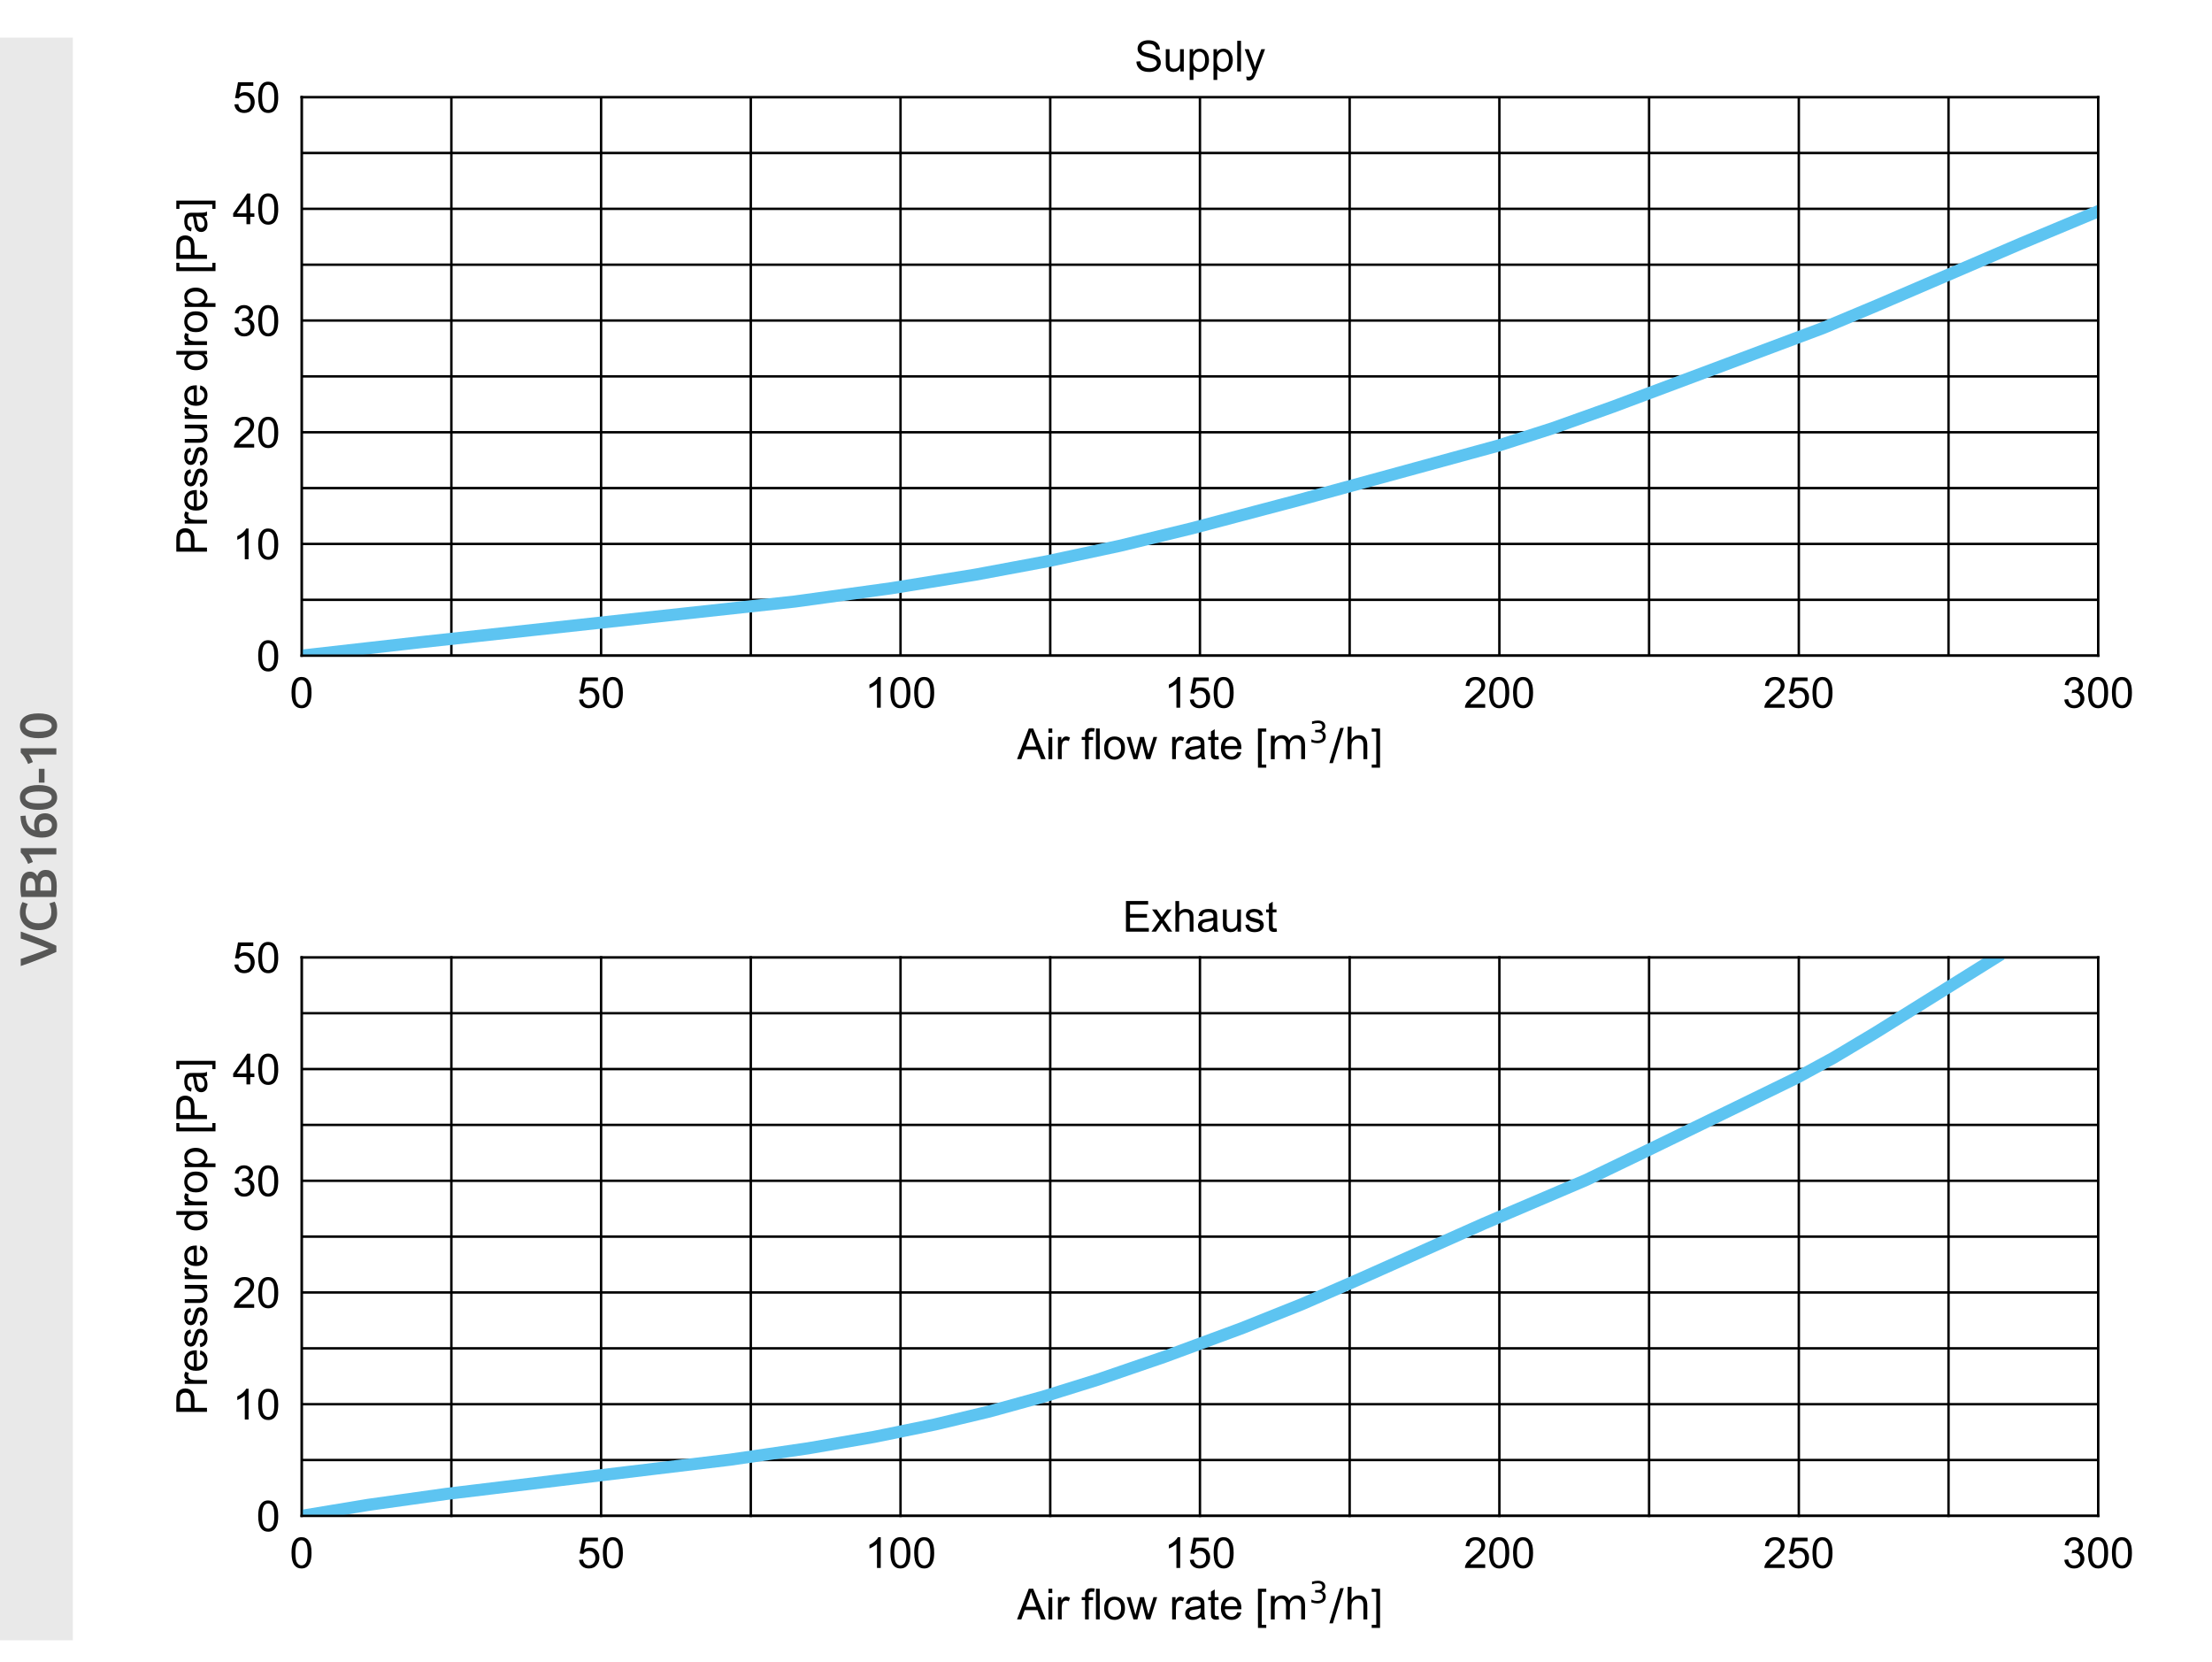 <?xml version="1.0" encoding="UTF-8"?><svg id="Layer_1" xmlns="http://www.w3.org/2000/svg" xmlns:xlink="http://www.w3.org/1999/xlink" viewBox="0 0 258.267 193.961"><defs><clipPath id="clippath"><rect x="35.221" y="11.339" width="209.764" height="65.197" style="fill:none; stroke-width:0px;"/></clipPath><clipPath id="clippath-1"><rect x="15.378" width="240.944" height="93.544" style="fill:none; stroke-width:0px;"/></clipPath><clipPath id="clippath-2"><rect x="35.221" y="11.339" width="209.764" height="65.197" style="fill:none; stroke-width:0px;"/></clipPath><clipPath id="clippath-3"><rect x="15.378" width="240.944" height="93.544" style="fill:none; stroke-width:0px;"/></clipPath><clipPath id="clippath-4"><rect x="35.221" y="11.339" width="209.764" height="65.197" style="fill:none; stroke-width:0px;"/></clipPath><clipPath id="clippath-5"><rect x="15.378" width="240.944" height="93.544" style="fill:none; stroke-width:0px;"/></clipPath><clipPath id="clippath-6"><rect x="35.221" y="11.339" width="209.764" height="65.197" style="fill:none; stroke-width:0px;"/></clipPath><clipPath id="clippath-7"><rect x="15.378" width="240.944" height="93.544" style="fill:none; stroke-width:0px;"/></clipPath><clipPath id="clippath-8"><rect x="35.221" y="11.339" width="209.764" height="65.197" style="fill:none; stroke-width:0px;"/></clipPath><clipPath id="clippath-9"><rect x="15.378" width="240.944" height="93.544" style="fill:none; stroke-width:0px;"/></clipPath><clipPath id="clippath-10"><rect x="35.221" y="11.339" width="209.764" height="65.197" style="fill:none; stroke-width:0px;"/></clipPath><clipPath id="clippath-11"><rect x="15.378" width="240.944" height="93.544" style="fill:none; stroke-width:0px;"/></clipPath><clipPath id="clippath-12"><rect x="35.221" y="11.339" width="209.764" height="65.197" style="fill:none; stroke-width:0px;"/></clipPath><clipPath id="clippath-13"><rect x="15.378" width="240.944" height="93.544" style="fill:none; stroke-width:0px;"/></clipPath><clipPath id="clippath-14"><rect x="35.221" y="11.339" width="209.764" height="65.197" style="fill:none; stroke-width:0px;"/></clipPath><clipPath id="clippath-15"><rect x="15.378" width="240.944" height="93.544" style="fill:none; stroke-width:0px;"/></clipPath><clipPath id="clippath-16"><rect x="15.378" width="240.944" height="93.544" style="fill:none; stroke-width:0px;"/></clipPath><clipPath id="clippath-17"><rect x="15.378" width="240.944" height="93.544" style="fill:none; stroke-width:0px;"/></clipPath><clipPath id="clippath-18"><rect x="15.378" width="240.944" height="93.544" style="fill:none; stroke-width:0px;"/></clipPath><clipPath id="clippath-19"><rect x="15.378" width="240.944" height="93.544" style="fill:none; stroke-width:0px;"/></clipPath><clipPath id="clippath-20"><rect x="35.221" y="11.339" width="209.764" height="65.197" style="fill:none; stroke-width:0px;"/></clipPath><clipPath id="clippath-21"><rect x="15.378" width="240.944" height="93.544" style="fill:none; stroke-width:0px;"/></clipPath><clipPath id="clippath-22"><rect x="35.221" y="11.339" width="209.764" height="65.197" style="fill:none; stroke-width:0px;"/></clipPath><clipPath id="clippath-23"><rect x="15.378" width="240.944" height="93.544" style="fill:none; stroke-width:0px;"/></clipPath><clipPath id="clippath-24"><rect x="35.221" y="11.339" width="209.764" height="65.197" style="fill:none; stroke-width:0px;"/></clipPath><clipPath id="clippath-25"><rect x="15.378" width="240.944" height="93.544" style="fill:none; stroke-width:0px;"/></clipPath><clipPath id="clippath-26"><rect x="35.221" y="11.339" width="209.764" height="65.197" style="fill:none; stroke-width:0px;"/></clipPath><clipPath id="clippath-27"><rect x="15.378" width="240.944" height="93.544" style="fill:none; stroke-width:0px;"/></clipPath><clipPath id="clippath-28"><rect x="35.221" y="11.339" width="209.764" height="65.197" style="fill:none; stroke-width:0px;"/></clipPath><clipPath id="clippath-29"><rect x="15.378" width="240.944" height="93.544" style="fill:none; stroke-width:0px;"/></clipPath><clipPath id="clippath-30"><rect x="35.221" y="11.339" width="209.764" height="65.197" style="fill:none; stroke-width:0px;"/></clipPath><clipPath id="clippath-31"><rect x="15.378" width="240.944" height="93.544" style="fill:none; stroke-width:0px;"/></clipPath><clipPath id="clippath-32"><rect x="35.221" y="11.339" width="209.764" height="65.197" style="fill:none; stroke-width:0px;"/></clipPath><clipPath id="clippath-33"><rect x="15.378" width="240.944" height="93.544" style="fill:none; stroke-width:0px;"/></clipPath><clipPath id="clippath-34"><rect x="15.378" width="240.944" height="93.544" style="fill:none; stroke-width:0px;"/></clipPath><clipPath id="clippath-35"><rect x="35.221" y="11.339" width="209.764" height="65.197" style="fill:none; stroke-width:0px;"/></clipPath><clipPath id="clippath-36"><rect x="15.378" width="240.944" height="93.544" style="fill:none; stroke-width:0px;"/></clipPath><clipPath id="clippath-37"><rect x="15.378" width="240.944" height="93.544" style="fill:none; stroke-width:0px;"/></clipPath><clipPath id="clippath-38"><rect x="35.221" y="111.756" width="209.764" height="65.197" style="fill:none; stroke-width:0px;"/></clipPath><clipPath id="clippath-39"><rect x="15.378" y="100.418" width="240.944" height="93.543" style="fill:none; stroke-width:0px;"/></clipPath><clipPath id="clippath-40"><rect x="15.378" y="100.418" width="240.944" height="93.543" style="fill:none; stroke-width:0px;"/></clipPath><clipPath id="clippath-41"><rect x="15.378" y="100.418" width="240.944" height="93.543" style="fill:none; stroke-width:0px;"/></clipPath><clipPath id="clippath-42"><rect x="15.378" y="100.418" width="240.944" height="93.543" style="fill:none; stroke-width:0px;"/></clipPath><clipPath id="clippath-43"><rect x="15.378" y="100.418" width="240.944" height="93.543" style="fill:none; stroke-width:0px;"/></clipPath><clipPath id="clippath-44"><rect x="15.378" y="100.418" width="240.944" height="93.543" style="fill:none; stroke-width:0px;"/></clipPath><clipPath id="clippath-45"><rect x="35.221" y="111.756" width="209.764" height="65.197" style="fill:none; stroke-width:0px;"/></clipPath><clipPath id="clippath-46"><rect x="15.378" y="100.418" width="240.944" height="93.543" style="fill:none; stroke-width:0px;"/></clipPath><clipPath id="clippath-47"><rect x="15.378" y="100.418" width="240.944" height="93.543" style="fill:none; stroke-width:0px;"/></clipPath><clipPath id="clippath-48"><rect x="15.378" y="100.418" width="240.944" height="93.543" style="fill:none; stroke-width:0px;"/></clipPath><clipPath id="clippath-49"><rect x="15.378" y="100.418" width="240.944" height="93.543" style="fill:none; stroke-width:0px;"/></clipPath><clipPath id="clippath-50"><rect x="15.378" y="100.418" width="240.944" height="93.543" style="fill:none; stroke-width:0px;"/></clipPath><clipPath id="clippath-51"><rect x="15.378" y="100.418" width="240.944" height="93.543" style="fill:none; stroke-width:0px;"/></clipPath><clipPath id="clippath-52"><rect x="35.221" y="111.756" width="209.764" height="65.197" style="fill:none; stroke-width:0px;"/></clipPath><clipPath id="clippath-53"><rect x="15.378" y="100.418" width="240.944" height="93.543" style="fill:none; stroke-width:0px;"/></clipPath><clipPath id="clippath-54"><rect x="35.221" y="111.756" width="209.764" height="65.197" style="fill:none; stroke-width:0px;"/></clipPath><clipPath id="clippath-55"><rect x="15.378" y="100.418" width="240.944" height="93.543" style="fill:none; stroke-width:0px;"/></clipPath><clipPath id="clippath-56"><rect x="35.221" y="111.756" width="209.764" height="65.197" style="fill:none; stroke-width:0px;"/></clipPath><clipPath id="clippath-57"><rect x="15.378" y="100.418" width="240.944" height="93.543" style="fill:none; stroke-width:0px;"/></clipPath><clipPath id="clippath-58"><rect x="35.221" y="111.756" width="209.764" height="65.197" style="fill:none; stroke-width:0px;"/></clipPath><clipPath id="clippath-59"><rect x="15.378" y="100.418" width="240.944" height="93.543" style="fill:none; stroke-width:0px;"/></clipPath><clipPath id="clippath-60"><rect x="35.221" y="111.756" width="209.764" height="65.197" style="fill:none; stroke-width:0px;"/></clipPath><clipPath id="clippath-61"><rect x="15.378" y="100.418" width="240.944" height="93.543" style="fill:none; stroke-width:0px;"/></clipPath><clipPath id="clippath-62"><rect x="35.221" y="111.756" width="209.764" height="65.197" style="fill:none; stroke-width:0px;"/></clipPath><clipPath id="clippath-63"><rect x="15.378" y="100.418" width="240.944" height="93.543" style="fill:none; stroke-width:0px;"/></clipPath><clipPath id="clippath-64"><rect x="35.221" y="111.756" width="209.764" height="65.197" style="fill:none; stroke-width:0px;"/></clipPath><clipPath id="clippath-65"><rect x="15.378" y="100.418" width="240.944" height="93.543" style="fill:none; stroke-width:0px;"/></clipPath><clipPath id="clippath-66"><rect x="15.378" y="100.418" width="240.944" height="93.543" style="fill:none; stroke-width:0px;"/></clipPath><clipPath id="clippath-67"><rect x="35.221" y="111.756" width="209.764" height="65.197" style="fill:none; stroke-width:0px;"/></clipPath><clipPath id="clippath-68"><rect x="15.378" y="100.418" width="240.944" height="93.543" style="fill:none; stroke-width:0px;"/></clipPath></defs><rect y="4.393" width="8.504" height="187.087" style="fill:#e9e9e9; stroke-width:0px;"/><path d="M6.58,111.124c-.648.3-1.326.589-2.035.867-.707.278-1.416.537-2.123.777v-.834c.279-.097.566-.194.857-.295.293-.1.579-.2.861-.301.281-.1.555-.2.818-.301.265-.1.507-.198.727-.295-.22-.092-.461-.188-.723-.288-.262-.101-.535-.202-.819-.304-.284-.103-.571-.204-.864-.304-.291-.101-.578-.197-.857-.289v-.811c.707.245,1.416.506,2.123.783.709.277,1.387.565,2.035.867v.726Z" style="fill:#575756; stroke-width:0px;"/><path d="M6.67,106.571c0,.312-.049.592-.145.84s-.236.458-.423.63-.413.304-.681.396c-.268.093-.576.139-.924.139s-.656-.053-.924-.159c-.269-.106-.496-.251-.682-.435-.186-.185-.327-.4-.423-.648-.097-.248-.144-.514-.144-.798,0-.172.012-.328.039-.468.025-.141.055-.263.086-.366.033-.104.066-.19.103-.258.036-.068.062-.116.077-.145l.619.222c-.061.097-.117.233-.172.411-.054.179-.08.371-.08.579,0,.181.031.349.093.504.062.156.155.291.278.405.125.114.28.203.469.267.188.064.406.097.654.097.219,0,.422-.025.605-.075s.343-.127.477-.231c.135-.104.238-.235.312-.396s.111-.352.111-.576c0-.268-.027-.486-.082-.654-.053-.168-.104-.298-.152-.39l.617-.204c.033.048.064.113.097.195s.063.179.093.291c.03.112.055.238.072.378s.027.29.027.45Z" style="fill:#575756; stroke-width:0px;"/><path d="M6.627,103.451c0,.22-.006.442-.021.666s-.043.42-.087.588H2.482c-.016-.088-.03-.182-.045-.282-.014-.1-.024-.202-.032-.306-.009-.104-.015-.207-.019-.309-.004-.103-.007-.199-.007-.291,0-.253.02-.486.058-.702s.101-.403.188-.562.205-.28.349-.369c.144-.088.321-.132.534-.132.195,0,.363.047.504.142.141.094.252.225.336.393.084-.252.208-.438.372-.558s.372-.181.624-.181c.428,0,.749.156.963.469.214.312.32.79.32,1.434ZM4.113,103.961v-.534c0-.288-.041-.514-.123-.678s-.229-.246-.44-.246c-.2,0-.343.085-.427.255s-.125.392-.125.663c0,.116.002.219.006.31.004.09.01.167.018.23h1.092ZM4.707,103.961h1.267c.008-.084.015-.174.019-.27.004-.097.006-.185.006-.265,0-.155-.01-.301-.03-.435s-.056-.25-.104-.348c-.051-.099-.117-.177-.201-.234s-.192-.087-.324-.087c-.236,0-.4.086-.492.258s-.139.41-.139.714v.666Z" style="fill:#575756; stroke-width:0px;"/><path d="M3.285,100.841c-.092-.231-.209-.465-.354-.699-.145-.233-.314-.44-.51-.621v-.51h4.158v.727h-3.187c.084.107.166.243.246.407s.146.322.198.475l-.553.222Z" style="fill:#575756; stroke-width:0px;"/><path d="M3.982,96.304c0-.248.035-.459.104-.633.07-.174.166-.315.285-.423.121-.108.26-.188.418-.237s.322-.075.494-.075c.156,0,.316.027.48.081.164.055.312.139.447.252.134.114.244.258.33.43s.129.376.129.611c0,.477-.157.84-.471,1.09-.314.25-.748.375-1.3.375-.399,0-.755-.06-1.065-.178-.31-.118-.57-.286-.782-.504s-.373-.481-.483-.792c-.109-.31-.166-.659-.171-1.047l.601-.042c.004.216.026.418.068.606.042.188.107.355.195.504.088.147.201.274.342.381.141.105.312.187.516.243-.092-.196-.138-.41-.138-.643ZM4.558,96.394c0,.116.01.229.03.336.02.108.05.206.09.295.031.004.066.007.105.009.037.002.074.003.11.003.16,0,.312-.011.453-.033.142-.021.267-.06.372-.114.105-.054.189-.128.252-.222s.093-.211.093-.351c0-.116-.024-.216-.071-.298-.049-.082-.11-.148-.187-.2-.076-.053-.159-.091-.249-.114-.09-.024-.178-.036-.262-.036-.239,0-.422.058-.549.174-.125.116-.188.3-.188.552Z" style="fill:#575756; stroke-width:0px;"/><path d="M4.498,91.642c.699,0,1.236.129,1.61.385s.562.609.562,1.062-.188.807-.562,1.062-.911.384-1.61.384c-.349,0-.657-.033-.928-.1-.27-.065-.496-.161-.681-.287-.185-.127-.324-.278-.42-.456-.097-.179-.144-.379-.144-.604,0-.452.187-.806.561-1.062s.911-.385,1.611-.385ZM4.498,92.392c-.217,0-.418.013-.606.036-.188.024-.351.063-.489.117-.138.054-.246.125-.326.213s-.121.198-.121.33.041.243.121.333.188.162.326.216c.139.055.301.093.489.114.188.022.39.033.606.033.215,0,.418-.011.605-.033.188-.021.352-.06.489-.114.138-.054.247-.126.327-.216s.119-.201.119-.333-.039-.242-.119-.33-.189-.159-.327-.213-.302-.093-.489-.117c-.188-.023-.391-.036-.605-.036Z" style="fill:#575756; stroke-width:0px;"/><path d="M4.533,91.361v-1.614h.666v1.614h-.666Z" style="fill:#575756; stroke-width:0px;"/><path d="M3.285,89.182c-.092-.231-.209-.465-.354-.699-.145-.233-.314-.44-.51-.621v-.51h4.158v.727h-3.187c.084.107.166.243.246.407s.146.322.198.475l-.553.222Z" style="fill:#575756; stroke-width:0px;"/><path d="M4.498,83.278c.699,0,1.236.129,1.61.385s.562.609.562,1.062-.188.807-.562,1.062-.911.384-1.61.384c-.349,0-.657-.033-.928-.1-.27-.065-.496-.161-.681-.287-.185-.127-.324-.278-.42-.456-.097-.179-.144-.379-.144-.604,0-.452.187-.806.561-1.062s.911-.385,1.611-.385ZM4.498,84.028c-.217,0-.418.013-.606.036-.188.024-.351.063-.489.117-.138.054-.246.125-.326.213s-.121.198-.121.33.041.243.121.333.188.162.326.216c.139.055.301.093.489.114.188.022.39.033.606.033.215,0,.418-.011.605-.033.188-.021.352-.06.489-.114.138-.054.247-.126.327-.216s.119-.201.119-.333-.039-.242-.119-.33-.189-.159-.327-.213-.302-.093-.489-.117c-.188-.023-.391-.036-.605-.036Z" style="fill:#575756; stroke-width:0px;"/><g style="clip-path:url(#clippath);"><line x1="35.22" y1="76.536" x2="35.22" y2="11.339" style="fill:none; stroke:#000; stroke-linecap:square; stroke-linejoin:round; stroke-width:.283px;"/></g><g style="clip-path:url(#clippath-1);"><path d="M34.49,80.85c0,.587.068.979.206,1.173.137.195.307.292.508.292.202,0,.372-.098.51-.293.137-.195.206-.586.206-1.172,0-.59-.069-.981-.206-1.174-.138-.194-.309-.291-.514-.291-.202,0-.363.086-.484.256-.151.218-.226.621-.226,1.209M34.038,80.85c0-.423.044-.764.13-1.022.087-.258.217-.457.388-.597.172-.14.388-.21.648-.21.193,0,.361.039.506.116.145.078.264.189.358.335.095.145.169.323.223.532.054.209.081.491.081.846,0,.42-.044.759-.13,1.016-.086.258-.215.458-.387.599-.171.14-.388.211-.651.211-.344,0-.615-.124-.812-.371-.236-.298-.354-.783-.354-1.455" style="fill:#000; stroke-width:0px;"/></g><g style="clip-path:url(#clippath-2);"><line x1="70.181" y1="76.536" x2="70.181" y2="11.339" style="fill:none; stroke:#000; stroke-linecap:square; stroke-linejoin:round; stroke-width:.283px;"/></g><g style="clip-path:url(#clippath-3);"><path d="M67.608,81.677l.461-.039c.034.224.114.393.238.507.125.113.275.17.451.17.211,0,.39-.08.537-.24.146-.159.219-.371.219-.635,0-.25-.07-.448-.211-.593-.14-.145-.325-.218-.553-.218-.141,0-.269.033-.383.097s-.203.148-.268.25l-.413-.054.346-1.838h1.781v.42h-1.429l-.192.962c.214-.15.439-.225.675-.225.313,0,.576.108.791.325.215.217.323.495.323.835,0,.324-.095.604-.283.84-.23.29-.543.434-.94.434-.326,0-.591-.091-.798-.273-.205-.182-.323-.424-.352-.725" style="fill:#000; stroke-width:0px;"/><path d="M70.841,80.85c0,.587.068.979.206,1.173.137.195.307.292.508.292.202,0,.372-.098.51-.293.137-.195.206-.586.206-1.172,0-.59-.069-.981-.206-1.174-.138-.194-.309-.291-.514-.291-.202,0-.363.086-.484.256-.151.218-.226.621-.226,1.209M70.389,80.85c0-.423.044-.764.13-1.022.087-.258.217-.457.388-.597.172-.14.388-.21.648-.21.193,0,.361.039.506.116.145.078.264.189.358.335.095.145.169.323.223.532.054.209.081.491.081.846,0,.42-.044.759-.13,1.016-.086.258-.215.458-.387.599-.171.14-.388.211-.651.211-.344,0-.615-.124-.812-.371-.236-.298-.354-.783-.354-1.455" style="fill:#000; stroke-width:0px;"/></g><g style="clip-path:url(#clippath-4);"><line x1="105.142" y1="76.536" x2="105.142" y2="11.339" style="fill:none; stroke:#000; stroke-linecap:square; stroke-linejoin:round; stroke-width:.283px;"/></g><g style="clip-path:url(#clippath-5);"><path d="M102.833,82.614h-.439v-2.8c-.106.101-.245.201-.416.302-.172.101-.327.177-.463.228v-.425c.246-.116.461-.256.645-.42.183-.164.314-.324.39-.479h.283v3.594Z" style="fill:#000; stroke-width:0px;"/><path d="M104.412,80.85c0,.587.068.979.206,1.173.137.195.307.292.508.292.202,0,.372-.098.51-.293.137-.195.206-.586.206-1.172,0-.59-.069-.981-.206-1.174-.138-.194-.309-.291-.514-.291-.202,0-.363.086-.484.256-.151.218-.226.621-.226,1.209M103.96,80.85c0-.423.043-.764.13-1.022.087-.258.217-.457.388-.597.172-.14.388-.21.648-.21.193,0,.361.039.506.116.145.078.264.189.358.335.095.145.169.323.223.532.054.209.081.491.081.846,0,.42-.044.759-.13,1.016-.086.258-.215.458-.387.599-.171.14-.388.211-.651.211-.344,0-.615-.124-.812-.371-.236-.298-.354-.783-.354-1.455" style="fill:#000; stroke-width:0px;"/><path d="M107.192,80.85c0,.587.068.979.206,1.173.137.195.307.292.508.292.202,0,.372-.098.51-.293.137-.195.206-.586.206-1.172,0-.59-.069-.981-.206-1.174-.138-.194-.309-.291-.514-.291-.202,0-.363.086-.484.256-.151.218-.226.621-.226,1.209M106.74,80.85c0-.423.043-.764.13-1.022.087-.258.217-.457.388-.597.172-.14.388-.21.648-.21.193,0,.361.039.506.116.145.078.264.189.358.335.095.145.169.323.223.532.054.209.081.491.081.846,0,.42-.044.759-.13,1.016-.086.258-.215.458-.387.599-.171.14-.388.211-.651.211-.344,0-.615-.124-.812-.371-.236-.298-.354-.783-.354-1.455" style="fill:#000; stroke-width:0px;"/></g><g style="clip-path:url(#clippath-6);"><line x1="140.102" y1="76.536" x2="140.102" y2="11.339" style="fill:none; stroke:#000; stroke-linecap:square; stroke-linejoin:round; stroke-width:.283px;"/></g><g style="clip-path:url(#clippath-7);"><path d="M137.794,82.614h-.439v-2.8c-.106.101-.245.201-.416.302-.172.101-.327.177-.463.228v-.425c.246-.116.461-.256.645-.42.183-.164.314-.324.39-.479h.283v3.594Z" style="fill:#000; stroke-width:0px;"/><path d="M138.92,81.677l.461-.039c.034.224.114.393.238.507.125.113.275.17.451.17.211,0,.39-.08.537-.24.146-.159.219-.371.219-.635,0-.25-.07-.448-.211-.593-.14-.145-.325-.218-.553-.218-.141,0-.269.033-.383.097s-.203.148-.268.25l-.413-.054.346-1.838h1.781v.42h-1.429l-.192.962c.214-.15.439-.225.675-.225.313,0,.576.108.791.325.215.217.323.495.323.835,0,.324-.095.604-.283.84-.23.29-.543.434-.94.434-.326,0-.591-.091-.798-.273-.205-.182-.323-.424-.352-.725" style="fill:#000; stroke-width:0px;"/><path d="M142.153,80.85c0,.587.068.979.206,1.173.137.195.307.292.508.292.202,0,.372-.098.51-.293.137-.195.206-.586.206-1.172,0-.59-.069-.981-.206-1.174-.138-.194-.309-.291-.514-.291-.202,0-.363.086-.484.256-.151.218-.226.621-.226,1.209M141.701,80.85c0-.423.043-.764.13-1.022.087-.258.217-.457.388-.597.172-.14.388-.21.648-.21.193,0,.361.039.506.116.145.078.264.189.358.335.095.145.169.323.223.532.054.209.081.491.081.846,0,.42-.044.759-.13,1.016-.086.258-.215.458-.387.599-.171.14-.388.211-.651.211-.344,0-.615-.124-.812-.371-.236-.298-.354-.783-.354-1.455" style="fill:#000; stroke-width:0px;"/></g><g style="clip-path:url(#clippath-8);"><line x1="175.063" y1="76.536" x2="175.063" y2="11.339" style="fill:none; stroke:#000; stroke-linecap:square; stroke-linejoin:round; stroke-width:.283px;"/></g><g style="clip-path:url(#clippath-9);"><path d="M173.409,82.192v.423h-2.366c-.003-.106.014-.208.051-.306.061-.161.157-.319.289-.476.133-.156.325-.337.576-.542.389-.319.652-.571.788-.758.137-.186.206-.362.206-.529,0-.173-.063-.32-.188-.439-.124-.12-.286-.18-.486-.18-.212,0-.381.064-.508.191-.127.126-.192.302-.193.526l-.452-.046c.031-.337.147-.594.349-.77.202-.177.473-.265.814-.265.343,0,.615.095.815.286.2.19.3.426.3.708,0,.143-.029.284-.088.422-.058.138-.155.284-.291.437-.136.153-.362.363-.678.63-.264.221-.433.371-.508.451-.075.078-.136.157-.185.237h1.755Z" style="fill:#000; stroke-width:0px;"/><path d="M174.333,80.85c0,.587.068.979.206,1.173.137.195.307.292.508.292.202,0,.372-.098.51-.293.137-.195.206-.586.206-1.172,0-.59-.069-.981-.206-1.174-.138-.194-.309-.291-.514-.291-.202,0-.363.086-.484.256-.151.218-.226.621-.226,1.209M173.881,80.85c0-.423.043-.764.13-1.022.087-.258.217-.457.388-.597.172-.14.388-.21.648-.21.193,0,.361.039.506.116.145.078.264.189.358.335.095.145.169.323.223.532.054.209.081.491.081.846,0,.42-.044.759-.13,1.016-.086.258-.215.458-.387.599-.171.14-.388.211-.651.211-.344,0-.615-.124-.812-.371-.236-.298-.354-.783-.354-1.455" style="fill:#000; stroke-width:0px;"/><path d="M177.114,80.85c0,.587.068.979.206,1.173.137.195.307.292.508.292.202,0,.372-.098.51-.293.137-.195.206-.586.206-1.172,0-.59-.069-.981-.206-1.174-.138-.194-.309-.291-.514-.291-.202,0-.363.086-.484.256-.151.218-.226.621-.226,1.209M176.662,80.85c0-.423.043-.764.13-1.022.087-.258.217-.457.388-.597.172-.14.388-.21.648-.21.193,0,.361.039.506.116.145.078.264.189.358.335.095.145.169.323.223.532.054.209.081.491.081.846,0,.42-.044.759-.13,1.016-.086.258-.215.458-.387.599-.171.14-.388.211-.651.211-.344,0-.615-.124-.812-.371-.236-.298-.354-.783-.354-1.455" style="fill:#000; stroke-width:0px;"/></g><g style="clip-path:url(#clippath-10);"><line x1="210.024" y1="76.536" x2="210.024" y2="11.339" style="fill:none; stroke:#000; stroke-linecap:square; stroke-linejoin:round; stroke-width:.283px;"/></g><g style="clip-path:url(#clippath-11);"><path d="M208.37,82.192v.423h-2.366c-.003-.106.014-.208.051-.306.061-.161.157-.319.289-.476.133-.156.325-.337.576-.542.389-.319.652-.571.788-.758.137-.186.206-.362.206-.529,0-.173-.063-.32-.188-.439-.124-.12-.286-.18-.486-.18-.212,0-.381.064-.508.191-.127.126-.192.302-.193.526l-.452-.046c.031-.337.147-.594.349-.77.202-.177.473-.265.814-.265.343,0,.615.095.815.286.2.19.3.426.3.708,0,.143-.029.284-.088.422-.058.138-.155.284-.291.437-.136.153-.362.363-.678.63-.264.221-.433.371-.508.451-.075.078-.136.157-.185.237h1.755Z" style="fill:#000; stroke-width:0px;"/><path d="M208.841,81.677l.461-.039c.034.224.114.393.238.507.125.113.275.17.451.17.211,0,.39-.08.537-.24.146-.159.219-.371.219-.635,0-.25-.07-.448-.211-.593-.14-.145-.325-.218-.553-.218-.141,0-.269.033-.383.097s-.203.148-.268.25l-.413-.054.346-1.838h1.781v.42h-1.429l-.192.962c.214-.15.439-.225.675-.225.313,0,.576.108.791.325.215.217.323.495.323.835,0,.324-.095.604-.283.84-.23.29-.543.434-.94.434-.326,0-.591-.091-.798-.273-.205-.182-.323-.424-.352-.725" style="fill:#000; stroke-width:0px;"/><path d="M212.074,80.85c0,.587.068.979.206,1.173.137.195.307.292.508.292.202,0,.372-.098.51-.293.137-.195.206-.586.206-1.172,0-.59-.069-.981-.206-1.174-.138-.194-.309-.291-.514-.291-.202,0-.363.086-.484.256-.151.218-.226.621-.226,1.209M211.622,80.85c0-.423.043-.764.13-1.022.087-.258.217-.457.388-.597.172-.14.388-.21.648-.21.193,0,.361.039.506.116.145.078.264.189.358.335.095.145.169.323.223.532.054.209.081.491.081.846,0,.42-.044.759-.13,1.016-.086.258-.215.458-.387.599-.171.14-.388.211-.651.211-.344,0-.615-.124-.812-.371-.236-.298-.354-.783-.354-1.455" style="fill:#000; stroke-width:0px;"/></g><g style="clip-path:url(#clippath-12);"><line x1="244.984" y1="76.536" x2="244.984" y2="11.339" style="fill:none; stroke:#000; stroke-linecap:square; stroke-linejoin:round; stroke-width:.283px;"/></g><g style="clip-path:url(#clippath-13);"><path d="M241.024,81.67l.439-.059c.051.249.137.429.258.539.121.11.269.165.443.165.207,0,.381-.072.523-.215.143-.144.214-.321.214-.533,0-.202-.066-.368-.197-.499-.132-.131-.3-.196-.503-.196-.083,0-.187.016-.311.048l.05-.386c.029.004.052.006.07.006.187,0,.356-.049.505-.147.15-.097.225-.248.225-.452,0-.161-.054-.294-.164-.4-.108-.106-.249-.159-.422-.159-.17,0-.313.054-.427.161-.114.108-.187.269-.219.483l-.44-.078c.053-.294.175-.522.365-.684.191-.162.428-.243.711-.243.196,0,.375.042.539.126.165.083.291.198.378.343.087.144.131.298.131.461,0,.154-.042.295-.125.422-.083.127-.205.228-.368.303.211.049.376.15.493.304.117.154.176.346.176.577,0,.313-.114.578-.342.795-.228.217-.516.326-.864.326-.315,0-.576-.094-.783-.281-.208-.187-.326-.43-.355-.727" style="fill:#000; stroke-width:0px;"/><path d="M244.254,80.85c0,.587.068.979.206,1.173.137.195.307.292.508.292.202,0,.372-.098.51-.293.137-.195.206-.586.206-1.172,0-.59-.069-.981-.206-1.174-.138-.194-.309-.291-.514-.291-.202,0-.363.086-.484.256-.151.218-.226.621-.226,1.209M243.802,80.85c0-.423.043-.764.13-1.022.087-.258.217-.457.388-.597.172-.14.388-.21.648-.21.193,0,.361.039.506.116.145.078.264.189.358.335.095.145.169.323.223.532.054.209.081.491.081.846,0,.42-.044.759-.13,1.016-.086.258-.215.458-.387.599-.171.14-.388.211-.651.211-.344,0-.615-.124-.812-.371-.236-.298-.354-.783-.354-1.455" style="fill:#000; stroke-width:0px;"/><path d="M247.035,80.85c0,.587.068.979.206,1.173.137.195.307.292.508.292.202,0,.372-.098.51-.293.137-.195.206-.586.206-1.172,0-.59-.069-.981-.206-1.174-.138-.194-.309-.291-.514-.291-.202,0-.363.086-.484.256-.151.218-.226.621-.226,1.209M246.583,80.85c0-.423.043-.764.13-1.022.087-.258.217-.457.388-.597.172-.14.388-.21.648-.21.193,0,.361.039.506.116.145.078.264.189.358.335.095.145.169.323.223.532.054.209.081.491.081.846,0,.42-.044.759-.13,1.016-.086.258-.215.458-.387.599-.171.14-.388.211-.651.211-.344,0-.615-.124-.812-.371-.236-.298-.354-.783-.354-1.455" style="fill:#000; stroke-width:0px;"/></g><g style="clip-path:url(#clippath-14);"><line x1="52.701" y1="76.536" x2="52.701" y2="11.339" style="fill:none; stroke:#000; stroke-linecap:square; stroke-linejoin:round; stroke-width:.283px;"/><line x1="87.661" y1="76.536" x2="87.661" y2="11.339" style="fill:none; stroke:#000; stroke-linecap:square; stroke-linejoin:round; stroke-width:.283px;"/><line x1="122.622" y1="76.536" x2="122.622" y2="11.339" style="fill:none; stroke:#000; stroke-linecap:square; stroke-linejoin:round; stroke-width:.283px;"/><line x1="157.583" y1="76.536" x2="157.583" y2="11.339" style="fill:none; stroke:#000; stroke-linecap:square; stroke-linejoin:round; stroke-width:.283px;"/><line x1="192.543" y1="76.536" x2="192.543" y2="11.339" style="fill:none; stroke:#000; stroke-linecap:square; stroke-linejoin:round; stroke-width:.283px;"/><line x1="227.504" y1="76.536" x2="227.504" y2="11.339" style="fill:none; stroke:#000; stroke-linecap:square; stroke-linejoin:round; stroke-width:.283px;"/></g><g style="clip-path:url(#clippath-15);"><path d="M119.778,87.15h1.213l-.373-.991c-.114-.301-.199-.548-.254-.742-.046.23-.11.457-.193.683l-.393,1.05ZM118.745,88.62l1.374-3.579h.51l1.465,3.579h-.539l-.418-1.084h-1.496l-.394,1.084h-.502Z" style="fill:#000; stroke-width:0px;"/></g><path d="M122.419,88.62h.44v-2.593h-.44v2.593ZM122.419,85.547h.44v-.506h-.44v.506Z" style="fill:#000; stroke-width:0px;"/><g style="clip-path:url(#clippath-16);"><path d="M123.523,88.62v-2.593h.395v.393c.101-.184.195-.305.28-.363.085-.059.179-.089.282-.089.148,0,.298.048.452.142l-.152.408c-.107-.064-.215-.096-.322-.096-.096,0-.183.029-.259.087-.077.058-.131.138-.164.241-.048.156-.073.327-.073.512v1.358h-.439Z" style="fill:#000; stroke-width:0px;"/><path d="M126.687,88.62v-2.251h-.388v-.342h.388v-.276c0-.174.016-.303.047-.388.042-.114.116-.206.223-.277.106-.07.256-.106.448-.106.124,0,.261.015.41.044l-.066.383c-.091-.016-.177-.024-.259-.024-.133,0-.227.028-.283.085-.055.057-.083.164-.083.32v.239h.506v.342h-.506v2.251h-.437Z" style="fill:#000; stroke-width:0px;"/></g><rect x="127.961" y="85.041" width=".44" height="3.579" style="fill:#000; stroke-width:0px;"/><g style="clip-path:url(#clippath-17);"><path d="M129.371,87.324c0,.332.072.58.217.745.145.165.327.248.547.248.218,0,.399-.083.544-.248.145-.167.217-.42.217-.76,0-.321-.073-.564-.218-.729-.146-.165-.327-.247-.543-.247-.22,0-.402.082-.547.246-.145.165-.217.413-.217.745M128.919,87.324c0-.48.133-.836.4-1.067.223-.192.495-.288.816-.288.356,0,.647.116.873.35.227.234.34.556.34.968,0,.334-.05.596-.15.788-.1.191-.246.339-.438.445-.191.106-.399.159-.625.159-.363,0-.657-.117-.881-.35-.223-.232-.335-.568-.335-1.005" style="fill:#000; stroke-width:0px;"/><path d="M132.341,88.62l-.793-2.593h.454l.412,1.497.154.556c.007-.027.052-.206.135-.534l.412-1.519h.452l.388,1.504.13.496.148-.501.445-1.499h.427l-.811,2.593h-.456l-.413-1.553-.1-.442-.525,1.995h-.459Z" style="fill:#000; stroke-width:0px;"/><path d="M136.858,88.62v-2.593h.395v.393c.101-.184.195-.305.28-.363.085-.059.179-.089.282-.089.148,0,.298.048.452.142l-.152.408c-.107-.064-.215-.096-.322-.096-.096,0-.183.029-.259.087-.077.058-.131.138-.164.241-.048.156-.073.327-.073.512v1.358h-.439Z" style="fill:#000; stroke-width:0px;"/><path d="M140.183,87.318c-.16.065-.399.121-.718.166-.18.026-.308.056-.383.089-.075.032-.133.079-.174.142-.04.062-.061.132-.061.208,0,.118.045.215.133.293.089.079.219.118.39.118.169,0,.32-.037.452-.111.131-.074.228-.176.29-.304.048-.1.071-.246.071-.439v-.162ZM140.22,88.3c-.163.138-.32.236-.47.293-.151.057-.312.085-.485.085-.285,0-.504-.069-.657-.208-.153-.14-.229-.317-.229-.534,0-.127.029-.243.086-.348.058-.105.134-.189.228-.253.093-.063.199-.111.316-.144.086-.023.216-.045.391-.066.354-.042.616-.092.783-.151.002-.06.003-.098.003-.115,0-.179-.042-.305-.125-.379-.112-.098-.279-.148-.5-.148-.207,0-.36.036-.458.109-.099.072-.172.2-.219.384l-.43-.059c.039-.183.104-.332.193-.445.09-.113.219-.2.389-.261.169-.061.365-.092.588-.092.221,0,.401.026.539.078s.24.118.305.197c.066.079.111.178.137.299.015.075.022.21.022.405v.586c0,.409.009.667.028.776.019.107.056.211.112.311h-.46c-.045-.092-.074-.198-.087-.32" style="fill:#000; stroke-width:0px;"/><path d="M142.268,88.227l.063.388c-.123.026-.234.039-.332.039-.159,0-.283-.025-.371-.075-.087-.051-.149-.117-.185-.2-.036-.082-.054-.255-.054-.518v-1.492h-.322v-.342h.322v-.642l.437-.263v.905h.442v.342h-.442v1.516c0,.125.008.206.023.242.016.035.041.064.076.085.035.022.085.032.15.032.049,0,.113-.006.193-.017" style="fill:#000; stroke-width:0px;"/><path d="M143.03,87.075h1.448c-.02-.218-.075-.382-.166-.491-.14-.169-.322-.254-.544-.254-.203,0-.372.068-.51.203-.137.135-.213.315-.228.542M144.473,87.785l.454.056c-.071.265-.204.471-.398.618-.193.147-.441.22-.742.22-.379,0-.68-.117-.902-.35-.223-.234-.334-.562-.334-.983,0-.437.112-.775.337-1.016s.516-.361.874-.361c.347,0,.63.118.85.353.22.236.33.568.33.997,0,.026-.001.065-.003.117h-1.933c.016.285.096.503.241.654.145.152.326.227.542.227.161,0,.299-.042.413-.127.114-.084.204-.22.271-.405" style="fill:#000; stroke-width:0px;"/></g><polygon points="146.877 85.041 146.877 89.614 147.846 89.614 147.846 89.25 147.316 89.25 147.316 85.405 147.846 85.405 147.846 85.041 146.877 85.041" style="fill:#000; stroke-width:0px;"/><g style="clip-path:url(#clippath-18);"><path d="M150.527,86.411c.112-.202.247-.351.403-.447.156-.096.34-.144.552-.144.285,0,.504.1.659.3.155.199.232.482.232.85v1.65h-.451v-1.636c0-.262-.047-.456-.14-.582-.093-.127-.234-.191-.425-.191-.232,0-.416.077-.552.232-.135.154-.202.365-.202.632v1.545h-.452v-1.636c0-.263-.046-.458-.139-.584-.093-.126-.236-.189-.43-.189-.229,0-.412.078-.547.233-.135.155-.203.365-.203.631v1.545h-.451v-2.734h.451v.425c.103-.168.226-.291.369-.371.143-.08.313-.12.51-.12.199,0,.368.051.507.152.139.1.242.247.309.439" style="fill:#000; stroke-width:0px;"/><path d="M154.266,85.33c.165.035.294.109.387.221s.139.249.139.413c0,.252-.086.447-.26.585-.173.138-.419.207-.738.207-.107,0-.217-.011-.33-.032-.114-.021-.231-.053-.351-.095v-.333c.095.056.2.098.314.126.114.029.233.043.357.043.216,0,.381-.043.495-.128.113-.086.17-.21.17-.373,0-.15-.053-.268-.158-.352-.106-.085-.252-.128-.44-.128h-.298v-.284h.312c.169,0,.299-.034.389-.101.09-.068.135-.166.135-.293,0-.131-.046-.232-.139-.302s-.226-.105-.399-.105c-.095,0-.196.01-.305.031-.108.02-.227.052-.357.095v-.307c.131-.037.254-.064.369-.082.114-.019.222-.028.324-.028.262,0,.469.06.621.179.153.119.229.28.229.482,0,.142-.04.261-.121.359-.081.097-.196.164-.345.202" style="fill:#000; stroke-width:0px;"/></g><polygon points="156.479 84.975 156.894 84.975 155.624 89.084 155.209 89.084 156.479 84.975" style="fill:#000; stroke-width:0px;"/><g style="clip-path:url(#clippath-19);"><path d="M159.638,86.969v1.651h-.449v-1.636c0-.259-.051-.452-.152-.581-.101-.128-.252-.193-.454-.193-.242,0-.434.078-.574.232-.14.155-.21.365-.21.632v1.546h-.452v-3.799h.452v1.489c.108-.164.234-.287.38-.368.145-.082.314-.122.504-.122.314,0,.552.097.713.291.161.194.242.48.242.858" style="fill:#000; stroke-width:0px;"/></g><polygon points="160.158 85.041 160.158 85.405 160.688 85.405 160.688 89.25 160.158 89.25 160.158 89.614 161.128 89.614 161.128 85.041 160.158 85.041" style="fill:#000; stroke-width:0px;"/><g style="clip-path:url(#clippath-20);"><line x1="35.22" y1="76.536" x2="244.984" y2="76.536" style="fill:none; stroke:#000; stroke-linecap:square; stroke-linejoin:round; stroke-width:.283px;"/></g><g style="clip-path:url(#clippath-21);"><path d="M30.6,76.56c0,.587.068.979.206,1.173.137.195.307.292.508.292.202,0,.372-.098.51-.293.137-.195.206-.586.206-1.172,0-.59-.069-.981-.206-1.174-.138-.194-.309-.291-.514-.291-.202,0-.363.086-.484.256-.151.218-.226.621-.226,1.209M30.148,76.56c0-.423.043-.764.13-1.022.087-.258.217-.457.388-.597.172-.14.388-.21.648-.21.193,0,.361.039.506.116.145.078.264.189.358.335.095.145.169.323.223.532.054.209.081.491.081.846,0,.42-.044.759-.13,1.016-.086.258-.215.458-.387.599-.171.14-.388.211-.651.211-.344,0-.615-.124-.812-.371-.236-.298-.354-.783-.354-1.455" style="fill:#000; stroke-width:0px;"/></g><g style="clip-path:url(#clippath-22);"><line x1="35.22" y1="63.496" x2="244.984" y2="63.496" style="fill:none; stroke:#000; stroke-linecap:square; stroke-linejoin:round; stroke-width:.283px;"/></g><g style="clip-path:url(#clippath-23);"><path d="M29.022,65.286h-.439v-2.8c-.106.101-.245.201-.416.302-.172.101-.327.177-.463.228v-.425c.246-.116.461-.256.645-.42.183-.164.314-.324.39-.479h.283v3.594Z" style="fill:#000; stroke-width:0px;"/><path d="M30.6,63.521c0,.587.068.979.206,1.173.137.195.307.292.508.292.202,0,.372-.098.51-.293.137-.195.206-.586.206-1.172,0-.59-.069-.981-.206-1.174-.138-.194-.309-.291-.514-.291-.202,0-.363.086-.484.256-.151.218-.226.621-.226,1.209M30.148,63.521c0-.423.043-.764.13-1.022.087-.258.217-.457.388-.597.172-.14.388-.21.648-.21.193,0,.361.039.506.116.145.078.264.189.358.335.095.145.169.323.223.532.054.209.081.491.081.846,0,.42-.044.759-.13,1.016-.086.258-.215.458-.387.599-.171.14-.388.211-.651.211-.344,0-.615-.124-.812-.371-.236-.298-.354-.783-.354-1.455" style="fill:#000; stroke-width:0px;"/></g><g style="clip-path:url(#clippath-24);"><line x1="35.22" y1="50.457" x2="244.984" y2="50.457" style="fill:none; stroke:#000; stroke-linecap:square; stroke-linejoin:round; stroke-width:.283px;"/></g><g style="clip-path:url(#clippath-25);"><path d="M29.677,51.824v.423h-2.366c-.003-.106.014-.208.051-.306.061-.161.157-.319.289-.476.133-.156.325-.337.576-.542.389-.319.652-.571.788-.758.137-.186.206-.362.206-.529,0-.173-.063-.32-.188-.439-.124-.12-.286-.18-.486-.18-.212,0-.381.064-.508.191-.127.126-.192.302-.193.526l-.452-.046c.031-.337.147-.594.349-.77.202-.177.473-.265.814-.265.343,0,.615.095.815.286.2.19.3.426.3.708,0,.143-.029.284-.088.422-.058.138-.155.284-.291.437-.136.153-.362.363-.678.63-.264.221-.433.371-.508.451-.075.078-.137.157-.185.237h1.755Z" style="fill:#000; stroke-width:0px;"/><path d="M30.6,50.481c0,.587.068.979.206,1.173.137.195.307.292.508.292.202,0,.372-.098.51-.293.137-.195.206-.586.206-1.172,0-.59-.069-.981-.206-1.174-.138-.194-.309-.291-.514-.291-.202,0-.363.086-.484.256-.151.218-.226.621-.226,1.209M30.148,50.481c0-.423.043-.764.13-1.022.087-.258.217-.457.388-.597.172-.14.388-.21.648-.21.193,0,.361.039.506.116.145.078.264.189.358.335.095.145.169.323.223.532.054.209.081.491.081.846,0,.42-.044.759-.13,1.016-.086.258-.215.458-.387.599-.171.14-.388.211-.651.211-.344,0-.615-.124-.812-.371-.236-.298-.354-.783-.354-1.455" style="fill:#000; stroke-width:0px;"/></g><g style="clip-path:url(#clippath-26);"><line x1="35.22" y1="37.417" x2="244.984" y2="37.417" style="fill:none; stroke:#000; stroke-linecap:square; stroke-linejoin:round; stroke-width:.283px;"/></g><g style="clip-path:url(#clippath-27);"><path d="M27.37,38.262l.439-.059c.051.249.137.429.258.539.121.11.269.165.443.165.207,0,.381-.072.523-.215.143-.144.214-.321.214-.533,0-.202-.066-.368-.197-.499-.132-.131-.3-.196-.503-.196-.083,0-.187.016-.311.048l.05-.386c.029.004.052.006.07.006.187,0,.356-.049.505-.147.15-.097.225-.248.225-.452,0-.161-.054-.294-.164-.4-.109-.106-.249-.159-.422-.159-.17,0-.313.054-.427.161-.114.108-.187.269-.219.483l-.44-.078c.053-.294.175-.522.365-.684.191-.162.428-.243.711-.243.196,0,.375.042.539.126.165.083.291.198.378.343.087.144.131.298.131.461,0,.154-.042.295-.125.422-.083.127-.206.228-.368.303.211.049.376.15.493.304.117.154.176.346.176.577,0,.313-.114.578-.342.795-.228.217-.516.326-.865.326-.314,0-.575-.094-.782-.281-.208-.187-.326-.43-.355-.727" style="fill:#000; stroke-width:0px;"/><path d="M30.6,37.442c0,.587.068.979.206,1.173.137.195.307.292.508.292.202,0,.372-.098.51-.293.137-.195.206-.586.206-1.172,0-.59-.069-.981-.206-1.174-.138-.194-.309-.291-.514-.291-.202,0-.363.086-.484.256-.151.218-.226.621-.226,1.209M30.148,37.442c0-.423.043-.764.13-1.022.087-.258.217-.457.388-.597.172-.14.388-.21.648-.21.193,0,.361.039.506.116.145.078.264.189.358.335.095.145.169.323.223.532.054.209.081.491.081.846,0,.42-.044.759-.13,1.016-.086.258-.215.458-.387.599-.171.14-.388.211-.651.211-.344,0-.615-.124-.812-.371-.236-.298-.354-.783-.354-1.455" style="fill:#000; stroke-width:0px;"/></g><g style="clip-path:url(#clippath-28);"><line x1="35.22" y1="24.378" x2="244.984" y2="24.378" style="fill:none; stroke:#000; stroke-linecap:square; stroke-linejoin:round; stroke-width:.283px;"/></g><path d="M28.776,24.908v-1.613l-1.121,1.613h1.121ZM28.776,26.168v-.857h-1.553v-.403l1.633-2.319h.359v2.319h.484v.403h-.484v.857h-.439Z" style="fill:#000; stroke-width:0px;"/><g style="clip-path:url(#clippath-29);"><path d="M30.6,24.403c0,.587.068.979.206,1.173.137.195.307.292.508.292.202,0,.372-.098.51-.293.137-.195.206-.586.206-1.172,0-.59-.069-.981-.206-1.174-.138-.194-.309-.291-.514-.291-.202,0-.363.086-.484.256-.151.218-.226.621-.226,1.209M30.148,24.403c0-.423.043-.764.13-1.022.087-.258.217-.457.388-.597.172-.14.388-.21.648-.21.193,0,.361.039.506.116.145.078.264.189.358.335.095.145.169.323.223.532.054.209.081.491.081.846,0,.42-.044.759-.13,1.016-.086.258-.215.458-.387.599-.171.14-.388.211-.651.211-.344,0-.615-.124-.812-.371-.236-.298-.354-.783-.354-1.455" style="fill:#000; stroke-width:0px;"/></g><g style="clip-path:url(#clippath-30);"><line x1="35.22" y1="11.339" x2="244.984" y2="11.339" style="fill:none; stroke:#000; stroke-linecap:square; stroke-linejoin:round; stroke-width:.283px;"/></g><g style="clip-path:url(#clippath-31);"><path d="M27.367,12.191l.461-.039c.034.224.114.393.238.507.125.113.275.17.451.17.211,0,.39-.08.537-.24.146-.159.219-.371.219-.635,0-.25-.07-.448-.211-.593-.14-.145-.325-.218-.553-.218-.141,0-.269.033-.383.097-.114.064-.203.148-.268.25l-.413-.054.346-1.838h1.781v.42h-1.429l-.192.962c.214-.15.439-.225.675-.225.313,0,.576.108.791.325.215.217.323.495.323.835,0,.324-.095.604-.283.84-.23.29-.543.434-.94.434-.326,0-.591-.091-.798-.273-.205-.182-.323-.424-.352-.725" style="fill:#000; stroke-width:0px;"/><path d="M30.6,11.363c0,.587.068.979.206,1.173.137.195.307.292.508.292.202,0,.372-.098.51-.293.137-.195.206-.586.206-1.172,0-.59-.069-.981-.206-1.174-.138-.194-.309-.291-.514-.291-.202,0-.363.086-.484.256-.151.218-.226.621-.226,1.209M30.148,11.363c0-.423.043-.764.13-1.022.087-.258.217-.457.388-.597.172-.14.388-.21.648-.21.193,0,.361.039.506.116.145.078.264.189.358.335.095.145.169.323.223.532.054.209.081.491.081.846,0,.42-.044.759-.13,1.016-.086.258-.215.458-.387.599-.171.14-.388.211-.651.211-.344,0-.615-.124-.812-.371-.236-.298-.354-.783-.354-1.455" style="fill:#000; stroke-width:0px;"/></g><g style="clip-path:url(#clippath-32);"><line x1="35.22" y1="70.016" x2="244.984" y2="70.016" style="fill:none; stroke:#000; stroke-linecap:square; stroke-linejoin:round; stroke-width:.283px;"/><line x1="35.22" y1="56.977" x2="244.984" y2="56.977" style="fill:none; stroke:#000; stroke-linecap:square; stroke-linejoin:round; stroke-width:.283px;"/><line x1="35.22" y1="43.937" x2="244.984" y2="43.937" style="fill:none; stroke:#000; stroke-linecap:square; stroke-linejoin:round; stroke-width:.283px;"/><line x1="35.22" y1="30.898" x2="244.984" y2="30.898" style="fill:none; stroke:#000; stroke-linecap:square; stroke-linejoin:round; stroke-width:.283px;"/><line x1="35.22" y1="17.858" x2="244.984" y2="17.858" style="fill:none; stroke:#000; stroke-linecap:square; stroke-linejoin:round; stroke-width:.283px;"/></g><g style="clip-path:url(#clippath-33);"><path d="M22.289,63.92v-.925c0-.307-.057-.524-.171-.653-.114-.128-.275-.193-.482-.193-.149,0-.277.038-.383.114-.107.076-.178.175-.212.299-.021.08-.032.227-.032.442v.916h1.28ZM24.166,64.393h-3.579v-1.35c0-.238.011-.419.034-.545.029-.175.085-.322.168-.441.081-.119.197-.215.345-.287.148-.073.311-.109.488-.109.304,0,.562.097.773.291.21.193.316.543.316,1.05v.918h1.455v.473Z" style="fill:#000; stroke-width:0px;"/><path d="M24.166,61.119h-2.593v-.395h.393c-.184-.101-.305-.195-.363-.28-.059-.085-.089-.179-.089-.282,0-.148.048-.298.142-.452l.408.152c-.064.107-.096.215-.096.322,0,.096.029.183.087.259.058.077.138.131.241.164.156.048.327.073.512.073h1.358v.439Z" style="fill:#000; stroke-width:0px;"/><path d="M22.621,59.118v-1.448c-.218.02-.382.075-.491.166-.169.14-.254.322-.254.544,0,.203.068.372.203.51.135.137.315.213.542.228M23.331,57.675l.056-.454c.265.071.471.204.618.398.147.193.22.441.22.742,0,.379-.117.68-.35.902-.234.223-.562.334-.983.334-.437,0-.775-.112-1.016-.337s-.361-.516-.361-.874c0-.347.118-.63.353-.85.236-.22.568-.33.997-.33.026,0,.065.001.117.003v1.933c.285-.016.503-.096.654-.241.151-.145.227-.326.227-.542,0-.161-.042-.299-.127-.413-.084-.114-.22-.204-.405-.271" style="fill:#000; stroke-width:0px;"/><path d="M23.391,56.845l-.068-.434c.174-.025.307-.093.4-.204.093-.112.139-.268.139-.468,0-.202-.041-.351-.123-.449-.082-.098-.178-.147-.289-.147-.099,0-.177.044-.235.13-.039.06-.088.21-.148.449-.082.322-.153.545-.212.67-.059.124-.141.219-.246.283-.105.065-.221.097-.348.097-.116,0-.222-.027-.321-.079-.099-.053-.181-.126-.246-.217-.05-.068-.092-.161-.127-.279-.036-.118-.053-.245-.053-.38,0-.203.029-.382.088-.535.058-.154.138-.268.238-.341.1-.073.234-.124.401-.151l.059.429c-.134.019-.238.076-.312.17-.075.093-.113.226-.113.397,0,.201.034.345.1.432.067.086.145.129.235.129.057,0,.108-.018.154-.054.047-.035.086-.092.117-.168.016-.044.053-.173.112-.389.083-.311.151-.527.204-.65.053-.123.13-.219.231-.289.1-.07.226-.105.375-.105.147,0,.285.043.415.128.129.085.229.209.3.37.07.161.106.343.106.546,0,.337-.07.594-.21.771-.14.176-.348.289-.623.338" style="fill:#000; stroke-width:0px;"/><path d="M23.391,54.345l-.068-.434c.174-.025.307-.093.4-.204.093-.112.139-.268.139-.468,0-.202-.041-.351-.123-.449-.082-.098-.178-.147-.289-.147-.099,0-.177.044-.235.13-.039.06-.088.21-.148.449-.082.322-.153.545-.212.67-.059.124-.141.219-.246.283-.105.065-.221.097-.348.097-.116,0-.222-.027-.321-.079-.099-.053-.181-.126-.246-.217-.05-.068-.092-.161-.127-.279-.036-.118-.053-.245-.053-.38,0-.203.029-.382.088-.535.058-.154.138-.268.238-.341.1-.073.234-.124.401-.151l.059.429c-.134.019-.238.076-.312.17-.075.093-.113.226-.113.397,0,.201.034.345.1.432.067.086.145.129.235.129.057,0,.108-.018.154-.054.047-.035.086-.092.117-.168.016-.044.053-.173.112-.389.083-.311.151-.527.204-.65.053-.123.13-.219.231-.289.1-.07.226-.105.375-.105.147,0,.285.043.415.128.129.085.229.209.3.37.07.161.106.343.106.546,0,.337-.07.594-.21.771-.14.176-.348.289-.623.338" style="fill:#000; stroke-width:0px;"/><path d="M24.166,49.97h-.381c.293.202.44.476.44.823,0,.153-.03.296-.088.429-.059.132-.132.23-.221.295-.089.064-.198.109-.327.135-.085.018-.222.027-.41.027h-1.606v-.439h1.438c.229,0,.384-.009.464-.027.115-.028.206-.086.272-.176.066-.089.099-.2.099-.332s-.033-.255-.101-.371-.16-.197-.276-.245c-.117-.049-.286-.073-.507-.073h-1.389v-.439h2.593v.393Z" style="fill:#000; stroke-width:0px;"/><path d="M24.166,48.893h-2.593v-.395h.393c-.184-.101-.305-.195-.363-.28-.059-.085-.089-.179-.089-.282,0-.148.048-.298.142-.452l.408.152c-.064.107-.096.215-.096.322,0,.096.029.183.087.259.058.077.138.131.241.164.156.048.327.073.512.073h1.358v.439Z" style="fill:#000; stroke-width:0px;"/><path d="M22.621,46.891v-1.448c-.218.02-.382.075-.491.166-.169.14-.254.322-.254.544,0,.203.068.372.203.51.135.137.315.213.542.228M23.331,45.448l.056-.454c.265.071.471.204.618.398.147.193.22.441.22.742,0,.379-.117.68-.35.902-.234.223-.562.334-.983.334-.437,0-.775-.112-1.016-.337s-.361-.516-.361-.874c0-.347.118-.63.353-.85.236-.22.568-.33.997-.33.026,0,.065.001.117.003v1.933c.285-.016.503-.096.654-.241.151-.145.227-.326.227-.542,0-.161-.042-.299-.127-.413-.084-.114-.22-.204-.405-.271" style="fill:#000; stroke-width:0px;"/><path d="M22.872,42.76c.332,0,.58-.07.745-.209.164-.14.246-.306.246-.496,0-.193-.079-.356-.235-.489-.158-.135-.397-.202-.719-.202-.355,0-.616.068-.781.205-.166.137-.249.305-.249.505,0,.195.079.359.239.49.159.131.411.196.754.196M24.166,41.371h-.327c.257.165.386.406.386.725,0,.207-.057.397-.171.57-.115.174-.274.308-.478.403-.204.095-.439.143-.704.143-.259,0-.493-.043-.704-.129-.211-.087-.373-.216-.485-.389-.112-.172-.169-.365-.169-.578,0-.157.034-.296.1-.418.065-.122.151-.222.257-.298h-1.284v-.437h3.579v.408Z" style="fill:#000; stroke-width:0px;"/><path d="M24.166,40.277h-2.593v-.395h.393c-.184-.101-.305-.195-.363-.28-.059-.085-.089-.179-.089-.282,0-.148.048-.298.142-.452l.408.152c-.064.107-.096.215-.096.322,0,.096.029.183.087.259.058.077.138.131.241.164.156.048.327.073.512.073h1.358v.439Z" style="fill:#000; stroke-width:0px;"/><path d="M22.87,38.319c.332,0,.58-.072.745-.217.165-.145.248-.327.248-.547,0-.218-.083-.399-.248-.544-.167-.145-.42-.217-.76-.217-.321,0-.564.073-.729.218-.165.146-.247.327-.247.543,0,.22.082.402.246.547.165.145.413.217.745.217M22.87,38.771c-.48,0-.836-.133-1.067-.4-.192-.223-.288-.495-.288-.816,0-.356.116-.647.35-.873.234-.227.556-.34.968-.34.334,0,.596.05.788.15.191.1.339.246.445.438.106.191.159.399.159.625,0,.363-.117.657-.35.881-.232.223-.568.335-1.005.335" style="fill:#000; stroke-width:0px;"/><path d="M22.883,35.429c.334,0,.581-.067.74-.202.159-.135.239-.299.239-.491,0-.196-.082-.363-.248-.502-.165-.139-.421-.209-.768-.209-.33,0-.577.068-.741.204-.164.136-.247.299-.247.487s.088.353.263.498c.175.143.429.215.762.215M25.16,35.827h-3.587v-.4h.337c-.132-.095-.23-.202-.296-.32-.066-.119-.099-.263-.099-.432,0-.222.057-.417.171-.586.114-.17.275-.297.483-.383.207-.087.434-.13.682-.13.265,0,.504.048.716.143.213.095.375.233.488.415.113.181.17.372.17.573,0,.146-.031.278-.093.394-.062.116-.14.212-.234.287h1.262v.439Z" style="fill:#000; stroke-width:0px;"/></g><polygon points="24.795 30.678 24.795 31.207 20.95 31.207 20.95 30.678 20.587 30.678 20.587 31.647 25.16 31.647 25.16 30.678 24.795 30.678" style="fill:#000; stroke-width:0px;"/><g style="clip-path:url(#clippath-34);"><path d="M22.289,29.738v-.925c0-.307-.057-.524-.171-.653-.114-.128-.275-.193-.482-.193-.149,0-.277.038-.383.114-.107.076-.178.175-.212.299-.021.08-.032.227-.032.442v.916h1.28ZM24.166,30.211h-3.579v-1.35c0-.238.011-.419.034-.545.029-.175.085-.322.168-.441.081-.119.197-.215.345-.287.148-.073.311-.109.488-.109.304,0,.562.097.773.291.21.193.316.543.316,1.05v.918h1.455v.473Z" style="fill:#000; stroke-width:0px;"/><path d="M22.864,25.277c.065.16.121.399.166.718.026.18.056.308.089.383.032.075.079.133.142.174.062.04.132.061.208.061.118,0,.215-.045.293-.133.079-.089.118-.219.118-.39,0-.169-.037-.32-.111-.452-.074-.131-.176-.228-.304-.29-.1-.048-.246-.071-.439-.071h-.162ZM23.846,25.24c.138.163.236.32.293.47.057.151.085.312.085.485,0,.285-.069.504-.208.657-.14.153-.317.229-.534.229-.127,0-.243-.029-.348-.086-.105-.058-.189-.134-.253-.228-.063-.093-.111-.199-.144-.316-.023-.086-.045-.216-.066-.391-.042-.354-.092-.616-.151-.783-.06-.002-.098-.003-.115-.003-.179,0-.305.042-.379.125-.099.112-.148.279-.148.5,0,.207.036.36.109.458.072.099.2.172.384.219l-.059.43c-.183-.039-.332-.104-.445-.193-.113-.09-.2-.219-.261-.389-.061-.169-.092-.365-.092-.588,0-.221.026-.401.078-.539.052-.139.118-.24.197-.305.079-.066.178-.111.299-.137.075-.015.21-.022.405-.022h.586c.409,0,.667-.009.776-.028.107-.019.211-.056.311-.112v.46c-.092.045-.198.074-.32.087" style="fill:#000; stroke-width:0px;"/></g><polygon points="20.587 23.417 20.587 24.386 20.951 24.386 20.951 23.856 24.795 23.856 24.795 24.386 25.16 24.386 25.16 23.417 20.587 23.417" style="fill:#000; stroke-width:0px;"/><g style="clip-path:url(#clippath-35);"><polyline points="35.22 76.536 49.264 74.947 92.802 70.219 104.037 68.67 113.868 67.085 122.295 65.516 130.721 63.718 139.148 61.676 151.788 58.34 174.961 52.01 181.281 49.988 188.303 47.484 212.88 38.279 219.2 35.631 236.053 28.39 246.587 23.99 253.609 20.757 257.322 18.984" style="fill:none; stroke:#5dc4f1; stroke-linecap:square; stroke-linejoin:round; stroke-width:1.417px;"/></g><line x1="35.22" y1="76.536" x2="35.22" y2="11.339" style="fill:none; stroke:#000; stroke-linecap:square; stroke-width:.283px;"/><line x1="244.984" y1="76.536" x2="244.984" y2="11.339" style="fill:none; stroke:#000; stroke-linecap:square; stroke-width:.283px;"/><line x1="35.22" y1="76.536" x2="244.984" y2="76.536" style="fill:none; stroke:#000; stroke-linecap:square; stroke-width:.283px;"/><line x1="35.22" y1="11.339" x2="244.984" y2="11.339" style="fill:none; stroke:#000; stroke-linecap:square; stroke-width:.283px;"/><g style="clip-path:url(#clippath-36);"><path d="M132.684,7.189l.446-.039c.021.179.071.326.148.441.077.114.197.207.36.278.163.071.346.106.55.106.18,0,.339-.027.478-.081.139-.053.241-.127.309-.22.067-.094.101-.196.101-.307,0-.112-.032-.21-.097-.294-.066-.083-.173-.154-.322-.211-.097-.038-.309-.096-.638-.175-.328-.079-.559-.153-.69-.223-.172-.09-.299-.201-.383-.333-.084-.133-.125-.281-.125-.446,0-.181.051-.349.153-.506.102-.157.252-.277.449-.358.197-.081.416-.122.657-.122.265,0,.499.043.702.128.203.086.359.211.468.378.108.165.167.353.175.563l-.454.034c-.024-.226-.107-.397-.248-.512-.141-.116-.348-.174-.623-.174-.287,0-.496.053-.627.158-.131.105-.196.231-.196.379,0,.129.046.235.139.318.091.083.329.168.714.255.385.087.649.163.792.228.209.096.362.218.461.365.1.147.149.317.149.509,0,.191-.054.37-.163.539-.109.168-.265.299-.47.393-.204.093-.434.14-.689.14-.324,0-.596-.047-.815-.141-.219-.095-.39-.237-.515-.426-.124-.19-.19-.405-.196-.644" style="fill:#000; stroke-width:0px;"/><path d="M137.822,8.339v-.381c-.202.293-.476.44-.823.44-.153,0-.296-.03-.429-.088-.132-.059-.23-.132-.295-.221-.064-.089-.109-.198-.135-.327-.018-.086-.027-.222-.027-.41v-1.606h.439v1.438c0,.229.009.384.027.464.028.115.086.206.176.272.089.066.2.099.332.099s.255-.033.371-.101c.116-.068.197-.16.245-.276.049-.117.073-.286.073-.507v-1.389h.439v2.593h-.393Z" style="fill:#000; stroke-width:0px;"/><path d="M139.302,7.057c0,.334.067.581.202.74s.299.239.491.239c.196,0,.363-.082.502-.248.139-.165.209-.421.209-.768,0-.33-.068-.577-.204-.741s-.299-.247-.487-.247-.353.088-.498.263c-.143.175-.215.429-.215.762M138.904,9.333v-3.587h.4v.337c.095-.132.202-.23.32-.296.119-.066.263-.099.432-.099.222,0,.417.057.586.171.17.114.297.275.383.483.087.207.13.434.13.682,0,.265-.048.504-.143.716-.095.213-.233.375-.415.488-.181.113-.372.17-.573.17-.146,0-.278-.031-.394-.093-.116-.062-.212-.14-.287-.234v1.262h-.439Z" style="fill:#000; stroke-width:0px;"/><path d="M142.083,7.057c0,.334.067.581.202.74s.299.239.491.239c.196,0,.363-.082.502-.248.139-.165.209-.421.209-.768,0-.33-.068-.577-.204-.741s-.299-.247-.487-.247-.353.088-.498.263c-.143.175-.215.429-.215.762M141.685,9.333v-3.587h.4v.337c.095-.132.202-.23.32-.296.119-.066.263-.099.432-.099.222,0,.417.057.586.171.17.114.297.275.383.483.087.207.13.434.13.682,0,.265-.048.504-.143.716-.095.213-.233.375-.415.488-.181.113-.372.17-.573.17-.146,0-.278-.031-.394-.093-.116-.062-.212-.14-.287-.234v1.262h-.439Z" style="fill:#000; stroke-width:0px;"/></g><rect x="144.455" y="4.76" width=".44" height="3.579" style="fill:#000; stroke-width:0px;"/><g style="clip-path:url(#clippath-37);"><path d="M145.557,9.337l-.049-.413c.096.027.18.04.251.04.098,0,.176-.017.235-.05.059-.032.107-.077.144-.136.028-.044.073-.153.135-.327.007-.024.02-.06.039-.108l-.985-2.597h.474l.54,1.501c.069.191.132.391.188.601.05-.202.111-.399.18-.591l.554-1.511h.44l-.987,2.636c-.105.285-.187.481-.246.589-.078.145-.167.251-.268.318-.101.068-.222.102-.362.102-.085,0-.179-.018-.283-.054" style="fill:#000; stroke-width:0px;"/></g><g style="clip-path:url(#clippath-38);"><line x1="35.22" y1="176.953" x2="35.22" y2="111.756" style="fill:none; stroke:#000; stroke-linecap:square; stroke-linejoin:round; stroke-width:.283px;"/></g><g style="clip-path:url(#clippath-39);"><path d="M34.49,181.267c0,.588.068.979.206,1.173.137.195.307.292.508.292.202,0,.372-.098.51-.293.137-.195.206-.586.206-1.172,0-.59-.069-.981-.206-1.174-.138-.194-.309-.291-.514-.291-.202,0-.363.086-.484.256-.151.218-.226.621-.226,1.209M34.038,181.267c0-.423.044-.764.13-1.022.087-.258.217-.457.388-.597.172-.14.388-.21.648-.21.193,0,.361.039.506.117.145.077.264.188.358.334.095.145.169.323.223.532s.081.491.081.846c0,.42-.044.759-.13,1.016-.086.258-.215.458-.387.599-.171.14-.388.211-.651.211-.344,0-.615-.124-.812-.371-.236-.298-.354-.783-.354-1.455" style="fill:#000; stroke-width:0px;"/></g><line x1="70.181" y1="176.953" x2="70.181" y2="111.756" style="fill:none; stroke:#000; stroke-linecap:square; stroke-linejoin:round; stroke-width:.283px;"/><g style="clip-path:url(#clippath-40);"><path d="M67.608,182.094l.461-.039c.034.224.114.393.238.507.125.113.275.169.451.169.211,0,.39-.079.537-.239.146-.159.219-.371.219-.635,0-.25-.07-.448-.211-.593-.14-.145-.325-.218-.553-.218-.141,0-.269.033-.383.097-.114.064-.203.148-.268.25l-.413-.054.346-1.838h1.781v.42h-1.429l-.192.962c.214-.15.439-.225.675-.225.313,0,.576.108.791.325.215.217.323.495.323.835,0,.324-.095.604-.283.84-.23.29-.543.434-.94.434-.326,0-.591-.091-.798-.273-.205-.182-.323-.424-.352-.725" style="fill:#000; stroke-width:0px;"/><path d="M70.841,181.267c0,.588.068.979.206,1.173.137.195.307.292.508.292.202,0,.372-.098.51-.293.137-.195.206-.586.206-1.172,0-.59-.069-.981-.206-1.174-.138-.194-.309-.291-.514-.291-.202,0-.363.086-.484.256-.151.218-.226.621-.226,1.209M70.389,181.267c0-.423.044-.764.13-1.022.087-.258.217-.457.388-.597.172-.14.388-.21.648-.21.193,0,.361.039.506.117.145.077.264.188.358.334.095.145.169.323.223.532s.081.491.081.846c0,.42-.044.759-.13,1.016-.086.258-.215.458-.387.599-.171.14-.388.211-.651.211-.344,0-.615-.124-.812-.371-.236-.298-.354-.783-.354-1.455" style="fill:#000; stroke-width:0px;"/></g><line x1="105.142" y1="176.953" x2="105.142" y2="111.756" style="fill:none; stroke:#000; stroke-linecap:square; stroke-linejoin:round; stroke-width:.283px;"/><g style="clip-path:url(#clippath-41);"><path d="M102.833,183.032h-.439v-2.8c-.106.101-.245.201-.416.302-.172.101-.327.177-.463.228v-.425c.246-.116.461-.256.645-.42.183-.164.314-.324.39-.479h.283v3.594Z" style="fill:#000; stroke-width:0px;"/><path d="M104.412,181.267c0,.588.068.979.206,1.173.137.195.307.292.508.292.202,0,.372-.098.51-.293.137-.195.206-.586.206-1.172,0-.59-.069-.981-.206-1.174-.138-.194-.309-.291-.514-.291-.202,0-.363.086-.484.256-.151.218-.226.621-.226,1.209M103.96,181.267c0-.423.043-.764.13-1.022.087-.258.217-.457.388-.597.172-.14.388-.21.648-.21.193,0,.361.039.506.117.145.077.264.188.358.334.095.145.169.323.223.532s.081.491.081.846c0,.42-.044.759-.13,1.016-.086.258-.215.458-.387.599-.171.14-.388.211-.651.211-.344,0-.615-.124-.812-.371-.236-.298-.354-.783-.354-1.455" style="fill:#000; stroke-width:0px;"/><path d="M107.192,181.267c0,.588.068.979.206,1.173.137.195.307.292.508.292.202,0,.372-.098.51-.293.137-.195.206-.586.206-1.172,0-.59-.069-.981-.206-1.174-.138-.194-.309-.291-.514-.291-.202,0-.363.086-.484.256-.151.218-.226.621-.226,1.209M106.74,181.267c0-.423.043-.764.13-1.022.087-.258.217-.457.388-.597.172-.14.388-.21.648-.21.193,0,.361.039.506.117.145.077.264.188.358.334.095.145.169.323.223.532s.081.491.081.846c0,.42-.044.759-.13,1.016-.086.258-.215.458-.387.599-.171.14-.388.211-.651.211-.344,0-.615-.124-.812-.371-.236-.298-.354-.783-.354-1.455" style="fill:#000; stroke-width:0px;"/></g><line x1="140.102" y1="176.953" x2="140.102" y2="111.756" style="fill:none; stroke:#000; stroke-linecap:square; stroke-linejoin:round; stroke-width:.283px;"/><g style="clip-path:url(#clippath-42);"><path d="M137.794,183.032h-.439v-2.8c-.106.101-.245.201-.416.302-.172.101-.327.177-.463.228v-.425c.246-.116.461-.256.645-.42.183-.164.314-.324.39-.479h.283v3.594Z" style="fill:#000; stroke-width:0px;"/><path d="M138.92,182.094l.461-.039c.034.224.114.393.238.507.125.113.275.169.451.169.211,0,.39-.079.537-.239.146-.159.219-.371.219-.635,0-.25-.07-.448-.211-.593-.14-.145-.325-.218-.553-.218-.141,0-.269.033-.383.097-.114.064-.203.148-.268.25l-.413-.054.346-1.838h1.781v.42h-1.429l-.192.962c.214-.15.439-.225.675-.225.313,0,.576.108.791.325.215.217.323.495.323.835,0,.324-.095.604-.283.84-.23.29-.543.434-.94.434-.326,0-.591-.091-.798-.273-.205-.182-.323-.424-.352-.725" style="fill:#000; stroke-width:0px;"/><path d="M142.153,181.267c0,.588.068.979.206,1.173.137.195.307.292.508.292.202,0,.372-.098.51-.293.137-.195.206-.586.206-1.172,0-.59-.069-.981-.206-1.174-.138-.194-.309-.291-.514-.291-.202,0-.363.086-.484.256-.151.218-.226.621-.226,1.209M141.701,181.267c0-.423.043-.764.13-1.022.087-.258.217-.457.388-.597.172-.14.388-.21.648-.21.193,0,.361.039.506.117.145.077.264.188.358.334.095.145.169.323.223.532s.081.491.081.846c0,.42-.044.759-.13,1.016-.086.258-.215.458-.387.599-.171.14-.388.211-.651.211-.344,0-.615-.124-.812-.371-.236-.298-.354-.783-.354-1.455" style="fill:#000; stroke-width:0px;"/></g><line x1="175.063" y1="176.953" x2="175.063" y2="111.756" style="fill:none; stroke:#000; stroke-linecap:square; stroke-linejoin:round; stroke-width:.283px;"/><g style="clip-path:url(#clippath-43);"><path d="M173.409,182.609v.423h-2.366c-.003-.106.014-.208.051-.306.061-.161.157-.319.289-.476.133-.156.325-.337.576-.542.389-.319.652-.571.788-.758.137-.186.206-.362.206-.529,0-.173-.063-.32-.188-.439-.124-.12-.286-.18-.486-.18-.212,0-.381.064-.508.191-.127.126-.192.302-.193.526l-.452-.046c.031-.337.147-.594.349-.77.202-.177.473-.265.814-.265.343,0,.615.095.815.286.2.19.3.426.3.708,0,.143-.029.284-.088.422-.058.138-.155.284-.291.437s-.362.363-.678.63c-.264.221-.433.371-.508.45s-.136.158-.185.238h1.755Z" style="fill:#000; stroke-width:0px;"/><path d="M174.333,181.267c0,.588.068.979.206,1.173.137.195.307.292.508.292.202,0,.372-.098.51-.293.137-.195.206-.586.206-1.172,0-.59-.069-.981-.206-1.174-.138-.194-.309-.291-.514-.291-.202,0-.363.086-.484.256-.151.218-.226.621-.226,1.209M173.881,181.267c0-.423.043-.764.13-1.022.087-.258.217-.457.388-.597.172-.14.388-.21.648-.21.193,0,.361.039.506.117.145.077.264.188.358.334.095.145.169.323.223.532s.081.491.081.846c0,.42-.044.759-.13,1.016-.086.258-.215.458-.387.599-.171.14-.388.211-.651.211-.344,0-.615-.124-.812-.371-.236-.298-.354-.783-.354-1.455" style="fill:#000; stroke-width:0px;"/><path d="M177.114,181.267c0,.588.068.979.206,1.173.137.195.307.292.508.292.202,0,.372-.098.51-.293.137-.195.206-.586.206-1.172,0-.59-.069-.981-.206-1.174-.138-.194-.309-.291-.514-.291-.202,0-.363.086-.484.256-.151.218-.226.621-.226,1.209M176.662,181.267c0-.423.043-.764.13-1.022.087-.258.217-.457.388-.597.172-.14.388-.21.648-.21.193,0,.361.039.506.117.145.077.264.188.358.334.095.145.169.323.223.532s.081.491.081.846c0,.42-.044.759-.13,1.016-.086.258-.215.458-.387.599-.171.14-.388.211-.651.211-.344,0-.615-.124-.812-.371-.236-.298-.354-.783-.354-1.455" style="fill:#000; stroke-width:0px;"/></g><line x1="210.024" y1="176.953" x2="210.024" y2="111.756" style="fill:none; stroke:#000; stroke-linecap:square; stroke-linejoin:round; stroke-width:.283px;"/><g style="clip-path:url(#clippath-44);"><path d="M208.37,182.609v.423h-2.366c-.003-.106.014-.208.051-.306.061-.161.157-.319.289-.476.133-.156.325-.337.576-.542.389-.319.652-.571.788-.758.137-.186.206-.362.206-.529,0-.173-.063-.32-.188-.439-.124-.12-.286-.18-.486-.18-.212,0-.381.064-.508.191-.127.126-.192.302-.193.526l-.452-.046c.031-.337.147-.594.349-.77.202-.177.473-.265.814-.265.343,0,.615.095.815.286.2.19.3.426.3.708,0,.143-.029.284-.088.422-.058.138-.155.284-.291.437s-.362.363-.678.63c-.264.221-.433.371-.508.45s-.136.158-.185.238h1.755Z" style="fill:#000; stroke-width:0px;"/><path d="M208.841,182.094l.461-.039c.034.224.114.393.238.507.125.113.275.169.451.169.211,0,.39-.079.537-.239.146-.159.219-.371.219-.635,0-.25-.07-.448-.211-.593-.14-.145-.325-.218-.553-.218-.141,0-.269.033-.383.097-.114.064-.203.148-.268.25l-.413-.054.346-1.838h1.781v.42h-1.429l-.192.962c.214-.15.439-.225.675-.225.313,0,.576.108.791.325.215.217.323.495.323.835,0,.324-.095.604-.283.84-.23.29-.543.434-.94.434-.326,0-.591-.091-.798-.273-.205-.182-.323-.424-.352-.725" style="fill:#000; stroke-width:0px;"/><path d="M212.074,181.267c0,.588.068.979.206,1.173.137.195.307.292.508.292.202,0,.372-.098.51-.293.137-.195.206-.586.206-1.172,0-.59-.069-.981-.206-1.174-.138-.194-.309-.291-.514-.291-.202,0-.363.086-.484.256-.151.218-.226.621-.226,1.209M211.622,181.267c0-.423.043-.764.13-1.022.087-.258.217-.457.388-.597.172-.14.388-.21.648-.21.193,0,.361.039.506.117.145.077.264.188.358.334.095.145.169.323.223.532s.081.491.081.846c0,.42-.044.759-.13,1.016-.086.258-.215.458-.387.599-.171.14-.388.211-.651.211-.344,0-.615-.124-.812-.371-.236-.298-.354-.783-.354-1.455" style="fill:#000; stroke-width:0px;"/></g><g style="clip-path:url(#clippath-45);"><line x1="244.984" y1="176.953" x2="244.984" y2="111.756" style="fill:none; stroke:#000; stroke-linecap:square; stroke-linejoin:round; stroke-width:.283px;"/></g><g style="clip-path:url(#clippath-46);"><path d="M241.024,182.087l.439-.059c.051.249.137.429.258.539s.269.165.443.165c.207,0,.381-.072.523-.215.143-.144.214-.321.214-.533,0-.202-.066-.368-.197-.499-.132-.131-.3-.196-.503-.196-.083,0-.187.016-.311.048l.05-.386c.029.004.052.006.07.006.187,0,.356-.049.505-.147.15-.097.225-.248.225-.452,0-.161-.054-.294-.164-.4-.108-.106-.249-.159-.422-.159-.17,0-.313.054-.427.161-.114.108-.187.269-.219.483l-.44-.078c.053-.294.175-.522.365-.684.191-.162.428-.243.711-.243.196,0,.375.042.539.126.165.083.291.198.378.343.087.144.131.298.131.461,0,.154-.042.295-.125.422-.083.127-.205.228-.368.303.211.049.376.15.493.304.117.154.176.346.176.577,0,.313-.114.578-.342.795s-.516.326-.864.326c-.315,0-.576-.094-.783-.281-.208-.187-.326-.43-.355-.727" style="fill:#000; stroke-width:0px;"/><path d="M244.254,181.267c0,.588.068.979.206,1.173.137.195.307.292.508.292.202,0,.372-.098.51-.293.137-.195.206-.586.206-1.172,0-.59-.069-.981-.206-1.174-.138-.194-.309-.291-.514-.291-.202,0-.363.086-.484.256-.151.218-.226.621-.226,1.209M243.802,181.267c0-.423.043-.764.13-1.022.087-.258.217-.457.388-.597.172-.14.388-.21.648-.21.193,0,.361.039.506.117.145.077.264.188.358.334.095.145.169.323.223.532.054.209.081.491.081.846,0,.42-.044.759-.13,1.016-.086.258-.215.458-.387.599-.171.14-.388.211-.651.211-.344,0-.615-.124-.812-.371-.236-.298-.354-.783-.354-1.455" style="fill:#000; stroke-width:0px;"/><path d="M247.035,181.267c0,.588.068.979.206,1.173.137.195.307.292.508.292.202,0,.372-.098.51-.293.137-.195.206-.586.206-1.172,0-.59-.069-.981-.206-1.174-.138-.194-.309-.291-.514-.291-.202,0-.363.086-.484.256-.151.218-.226.621-.226,1.209M246.583,181.267c0-.423.043-.764.13-1.022.087-.258.217-.457.388-.597.172-.14.388-.21.648-.21.193,0,.361.039.506.117.145.077.264.188.358.334.095.145.169.323.223.532.054.209.081.491.081.846,0,.42-.044.759-.13,1.016-.086.258-.215.458-.387.599-.171.14-.388.211-.651.211-.344,0-.615-.124-.812-.371-.236-.298-.354-.783-.354-1.455" style="fill:#000; stroke-width:0px;"/></g><line x1="52.701" y1="176.953" x2="52.701" y2="111.756" style="fill:none; stroke:#000; stroke-linecap:square; stroke-linejoin:round; stroke-width:.283px;"/><line x1="87.661" y1="176.953" x2="87.661" y2="111.756" style="fill:none; stroke:#000; stroke-linecap:square; stroke-linejoin:round; stroke-width:.283px;"/><line x1="122.622" y1="176.953" x2="122.622" y2="111.756" style="fill:none; stroke:#000; stroke-linecap:square; stroke-linejoin:round; stroke-width:.283px;"/><line x1="157.583" y1="176.953" x2="157.583" y2="111.756" style="fill:none; stroke:#000; stroke-linecap:square; stroke-linejoin:round; stroke-width:.283px;"/><line x1="192.543" y1="176.953" x2="192.543" y2="111.756" style="fill:none; stroke:#000; stroke-linecap:square; stroke-linejoin:round; stroke-width:.283px;"/><line x1="227.504" y1="176.953" x2="227.504" y2="111.756" style="fill:none; stroke:#000; stroke-linecap:square; stroke-linejoin:round; stroke-width:.283px;"/><g style="clip-path:url(#clippath-47);"><path d="M119.778,187.567h1.213l-.373-.991c-.114-.301-.199-.548-.254-.742-.046.23-.11.457-.193.683l-.393,1.05ZM118.745,189.037l1.374-3.579h.51l1.465,3.579h-.539l-.418-1.084h-1.496l-.394,1.084h-.502Z" style="fill:#000; stroke-width:0px;"/></g><path d="M122.419,189.037h.44v-2.593h-.44v2.593ZM122.419,185.964h.44v-.506h-.44v.506Z" style="fill:#000; stroke-width:0px;"/><g style="clip-path:url(#clippath-48);"><path d="M123.523,189.037v-2.593h.395v.393c.101-.184.195-.305.28-.363.085-.059.179-.089.282-.089.148,0,.298.048.452.142l-.152.408c-.107-.064-.215-.096-.322-.096-.096,0-.183.029-.259.087-.077.058-.131.138-.164.241-.048.156-.073.327-.073.512v1.358h-.439Z" style="fill:#000; stroke-width:0px;"/><path d="M126.687,189.037v-2.251h-.388v-.342h.388v-.276c0-.174.016-.303.047-.388.042-.114.116-.206.223-.277.106-.07.256-.106.448-.106.124,0,.261.015.41.044l-.066.383c-.091-.016-.177-.025-.259-.025-.133,0-.227.029-.283.086-.055.057-.083.164-.083.32v.239h.506v.342h-.506v2.251h-.437Z" style="fill:#000; stroke-width:0px;"/></g><rect x="127.961" y="185.458" width=".44" height="3.579" style="fill:#000; stroke-width:0px;"/><g style="clip-path:url(#clippath-49);"><path d="M129.371,187.741c0,.332.072.58.217.745.145.165.327.248.547.248.218,0,.399-.083.544-.248.145-.167.217-.42.217-.76,0-.321-.073-.564-.218-.729-.146-.165-.327-.247-.543-.247-.22,0-.402.082-.547.246-.145.165-.217.413-.217.745M128.919,187.741c0-.48.133-.836.4-1.067.223-.192.495-.288.816-.288.356,0,.647.116.873.35.227.234.34.556.34.968,0,.334-.05.596-.15.788-.1.191-.246.339-.438.445-.191.106-.399.159-.625.159-.363,0-.657-.117-.881-.35-.223-.232-.335-.568-.335-1.005" style="fill:#000; stroke-width:0px;"/><path d="M132.341,189.037l-.793-2.593h.454l.412,1.497.154.556c.007-.027.052-.206.135-.534l.412-1.519h.452l.388,1.504.13.496.148-.501.445-1.499h.427l-.811,2.593h-.456l-.413-1.553-.1-.442-.525,1.995h-.459Z" style="fill:#000; stroke-width:0px;"/><path d="M136.858,189.037v-2.593h.395v.393c.101-.184.195-.305.28-.363.085-.059.179-.089.282-.089.148,0,.298.048.452.142l-.152.408c-.107-.064-.215-.096-.322-.096-.096,0-.183.029-.259.087-.077.058-.131.138-.164.241-.048.156-.073.327-.073.512v1.358h-.439Z" style="fill:#000; stroke-width:0px;"/><path d="M140.183,187.736c-.16.065-.399.121-.718.166-.18.026-.308.056-.383.089-.075.032-.133.079-.174.142-.04.062-.061.132-.061.208,0,.118.045.215.133.293.089.079.219.118.39.118.169,0,.32-.037.452-.111.131-.074.228-.176.29-.304.048-.1.071-.246.071-.439v-.162ZM140.22,188.718c-.163.138-.32.236-.47.293-.151.057-.312.085-.485.085-.285,0-.504-.069-.657-.208-.153-.14-.229-.317-.229-.534,0-.127.029-.243.086-.348.058-.105.134-.189.228-.253.093-.063.199-.111.316-.144.086-.023.216-.045.391-.066.354-.042.616-.092.783-.151.002-.06.003-.098.003-.115,0-.179-.042-.305-.125-.379-.112-.098-.279-.148-.5-.148-.207,0-.36.036-.458.109-.099.072-.172.2-.219.384l-.43-.059c.039-.183.104-.332.193-.445.09-.113.219-.2.389-.261.169-.061.365-.092.588-.092.221,0,.401.026.539.078s.24.118.305.197c.066.079.111.178.137.299.015.075.022.21.022.405v.586c0,.409.009.667.028.776.019.107.056.211.112.311h-.46c-.045-.092-.074-.198-.087-.32" style="fill:#000; stroke-width:0px;"/><path d="M142.268,188.644l.063.388c-.123.026-.234.039-.332.039-.159,0-.283-.025-.371-.075-.087-.051-.149-.117-.185-.2-.036-.082-.054-.255-.054-.518v-1.492h-.322v-.342h.322v-.642l.437-.263v.905h.442v.342h-.442v1.516c0,.125.008.206.023.242.016.035.041.064.076.085.035.022.085.032.15.032.049,0,.113-.006.193-.017" style="fill:#000; stroke-width:0px;"/><path d="M143.03,187.492h1.448c-.02-.218-.075-.382-.166-.491-.14-.169-.322-.254-.544-.254-.203,0-.372.068-.51.203-.137.135-.213.315-.228.542M144.473,188.202l.454.056c-.071.265-.204.471-.398.618-.193.147-.441.22-.742.22-.379,0-.68-.117-.902-.35-.223-.234-.334-.562-.334-.983,0-.437.112-.775.337-1.016.225-.241.516-.361.874-.361.347,0,.63.118.85.354.22.235.33.567.33.996,0,.026-.001.065-.003.117h-1.933c.016.285.096.503.241.654.145.152.326.227.542.227.161,0,.299-.042.413-.127.114-.084.204-.22.271-.405" style="fill:#000; stroke-width:0px;"/></g><polygon points="146.877 185.458 146.877 190.031 147.846 190.031 147.846 189.666 147.316 189.666 147.316 185.822 147.846 185.822 147.846 185.458 146.877 185.458" style="fill:#000; stroke-width:0px;"/><g style="clip-path:url(#clippath-50);"><path d="M150.527,186.828c.112-.202.247-.351.403-.447.156-.096.34-.144.552-.144.285,0,.504.1.659.3.155.199.232.482.232.85v1.65h-.451v-1.636c0-.262-.047-.456-.14-.582-.093-.127-.234-.191-.425-.191-.232,0-.416.077-.552.232-.135.154-.202.365-.202.632v1.545h-.452v-1.636c0-.263-.046-.458-.139-.584-.093-.126-.236-.189-.43-.189-.229,0-.412.078-.547.233-.135.155-.203.365-.203.631v1.545h-.451v-2.734h.451v.425c.103-.168.226-.291.369-.371.143-.08.313-.12.51-.12.199,0,.368.051.507.152.139.1.242.247.309.439" style="fill:#000; stroke-width:0px;"/><path d="M154.266,185.747c.165.035.294.109.387.221.093.111.139.249.139.413,0,.252-.086.447-.26.585-.173.138-.419.207-.738.207-.107,0-.217-.011-.33-.032-.114-.021-.231-.053-.351-.095v-.333c.095.056.2.098.314.126.114.029.233.043.357.043.216,0,.381-.043.495-.128.113-.086.17-.21.17-.373,0-.15-.053-.268-.158-.352-.106-.085-.252-.128-.44-.128h-.298v-.284h.312c.169,0,.299-.034.389-.101.09-.068.135-.166.135-.293,0-.131-.046-.232-.139-.302-.093-.07-.226-.105-.399-.105-.095,0-.196.01-.305.031-.108.02-.227.052-.357.095v-.307c.131-.037.254-.064.369-.082.114-.019.222-.028.324-.028.262,0,.469.06.621.179.153.119.229.28.229.482,0,.142-.04.261-.121.359-.081.097-.196.164-.345.202" style="fill:#000; stroke-width:0px;"/></g><polygon points="156.479 185.392 156.894 185.392 155.624 189.501 155.209 189.501 156.479 185.392" style="fill:#000; stroke-width:0px;"/><g style="clip-path:url(#clippath-51);"><path d="M159.638,187.386v1.651h-.449v-1.636c0-.259-.051-.452-.152-.581-.101-.128-.252-.193-.454-.193-.242,0-.434.078-.574.232-.14.155-.21.365-.21.632v1.546h-.452v-3.799h.452v1.489c.108-.164.234-.287.38-.368.145-.082.314-.122.504-.122.314,0,.552.097.713.291.161.194.242.48.242.858" style="fill:#000; stroke-width:0px;"/></g><polygon points="160.158 185.458 160.158 185.822 160.688 185.822 160.688 189.666 160.158 189.666 160.158 190.031 161.128 190.031 161.128 185.458 160.158 185.458" style="fill:#000; stroke-width:0px;"/><g style="clip-path:url(#clippath-52);"><line x1="35.22" y1="176.953" x2="244.984" y2="176.953" style="fill:none; stroke:#000; stroke-linecap:square; stroke-linejoin:round; stroke-width:.283px;"/></g><g style="clip-path:url(#clippath-53);"><path d="M30.6,176.977c0,.588.068.979.206,1.173.137.195.307.292.508.292.202,0,.372-.098.51-.293.137-.195.206-.586.206-1.172,0-.59-.069-.981-.206-1.174-.138-.194-.309-.291-.514-.291-.202,0-.363.086-.484.256-.151.218-.226.621-.226,1.209M30.148,176.977c0-.423.043-.764.13-1.022.087-.258.217-.457.388-.597.172-.14.388-.21.648-.21.193,0,.361.039.506.117.145.077.264.188.358.334.095.145.169.323.223.532s.081.491.081.846c0,.42-.044.759-.13,1.016-.086.258-.215.458-.387.599-.171.14-.388.211-.651.211-.344,0-.615-.124-.812-.371-.236-.298-.354-.783-.354-1.455" style="fill:#000; stroke-width:0px;"/></g><g style="clip-path:url(#clippath-54);"><line x1="35.22" y1="163.914" x2="244.984" y2="163.914" style="fill:none; stroke:#000; stroke-linecap:square; stroke-linejoin:round; stroke-width:.283px;"/></g><g style="clip-path:url(#clippath-55);"><path d="M29.022,165.703h-.439v-2.8c-.106.101-.245.201-.416.302-.172.101-.327.177-.463.228v-.425c.246-.116.461-.256.645-.42.183-.164.314-.324.39-.479h.283v3.594Z" style="fill:#000; stroke-width:0px;"/><path d="M30.6,163.938c0,.587.068.979.206,1.173.137.195.307.292.508.292.202,0,.372-.098.51-.293.137-.195.206-.586.206-1.172,0-.59-.069-.981-.206-1.174-.138-.194-.309-.291-.514-.291-.202,0-.363.086-.484.256-.151.218-.226.621-.226,1.209M30.148,163.938c0-.423.043-.764.13-1.022.087-.258.217-.457.388-.597.172-.14.388-.21.648-.21.193,0,.361.039.506.117.145.077.264.188.358.334.095.145.169.323.223.532.054.209.081.491.081.846,0,.42-.044.759-.13,1.016-.086.258-.215.458-.387.599-.171.14-.388.211-.651.211-.344,0-.615-.124-.812-.371-.236-.298-.354-.783-.354-1.455" style="fill:#000; stroke-width:0px;"/></g><g style="clip-path:url(#clippath-56);"><line x1="35.22" y1="150.874" x2="244.984" y2="150.874" style="fill:none; stroke:#000; stroke-linecap:square; stroke-linejoin:round; stroke-width:.283px;"/></g><g style="clip-path:url(#clippath-57);"><path d="M29.677,152.241v.423h-2.366c-.003-.106.014-.208.051-.306.061-.161.157-.319.289-.476.133-.156.325-.337.576-.542.389-.319.652-.571.788-.758.137-.186.206-.362.206-.529,0-.173-.063-.32-.188-.439-.124-.12-.286-.18-.486-.18-.212,0-.381.064-.508.191-.127.126-.192.302-.193.526l-.452-.046c.031-.337.147-.594.349-.77.202-.177.473-.265.814-.265.343,0,.615.095.815.286.2.19.3.426.3.708,0,.143-.029.284-.088.422-.058.138-.155.284-.291.437-.136.153-.362.363-.678.63-.264.221-.433.371-.508.451-.075.078-.137.157-.185.237h1.755Z" style="fill:#000; stroke-width:0px;"/><path d="M30.6,150.899c0,.587.068.979.206,1.173.137.195.307.292.508.292.202,0,.372-.098.51-.293.137-.195.206-.586.206-1.172,0-.59-.069-.981-.206-1.174-.138-.194-.309-.291-.514-.291-.202,0-.363.086-.484.256-.151.218-.226.621-.226,1.209M30.148,150.899c0-.423.043-.764.13-1.022.087-.258.217-.457.388-.597.172-.14.388-.21.648-.21.193,0,.361.039.506.116.145.078.264.189.358.335.095.145.169.323.223.532.054.209.081.491.081.846,0,.42-.044.759-.13,1.016-.086.258-.215.458-.387.599-.171.14-.388.211-.651.211-.344,0-.615-.124-.812-.371-.236-.298-.354-.783-.354-1.455" style="fill:#000; stroke-width:0px;"/></g><g style="clip-path:url(#clippath-58);"><line x1="35.22" y1="137.835" x2="244.984" y2="137.835" style="fill:none; stroke:#000; stroke-linecap:square; stroke-linejoin:round; stroke-width:.283px;"/></g><g style="clip-path:url(#clippath-59);"><path d="M27.37,138.68l.439-.059c.051.249.137.429.258.539.121.11.269.165.443.165.207,0,.381-.072.523-.215.143-.144.214-.321.214-.533,0-.202-.066-.368-.197-.499-.132-.131-.3-.196-.503-.196-.083,0-.187.016-.311.048l.05-.386c.029.004.052.006.07.006.187,0,.356-.049.505-.147.15-.097.225-.248.225-.452,0-.161-.054-.294-.164-.4-.109-.106-.249-.159-.422-.159-.17,0-.313.054-.427.161-.114.108-.187.269-.219.483l-.44-.078c.053-.294.175-.522.365-.684.191-.162.428-.243.711-.243.196,0,.375.042.539.126.165.083.291.198.378.343.087.144.131.298.131.461,0,.154-.042.295-.125.422-.083.127-.206.228-.368.303.211.049.376.15.493.304.117.154.176.346.176.577,0,.313-.114.578-.342.795-.228.217-.516.326-.865.326-.314,0-.575-.094-.782-.281-.208-.187-.326-.43-.355-.727" style="fill:#000; stroke-width:0px;"/><path d="M30.6,137.859c0,.587.068.979.206,1.173.137.195.307.292.508.292.202,0,.372-.098.51-.293.137-.195.206-.586.206-1.172,0-.59-.069-.981-.206-1.174-.138-.194-.309-.291-.514-.291-.202,0-.363.086-.484.256-.151.218-.226.621-.226,1.209M30.148,137.859c0-.423.043-.764.13-1.022.087-.258.217-.457.388-.597.172-.14.388-.21.648-.21.193,0,.361.039.506.116.145.078.264.189.358.335.095.145.169.323.223.532.054.209.081.491.081.846,0,.42-.044.759-.13,1.016-.086.258-.215.458-.387.599-.171.14-.388.211-.651.211-.344,0-.615-.124-.812-.371-.236-.298-.354-.783-.354-1.455" style="fill:#000; stroke-width:0px;"/></g><g style="clip-path:url(#clippath-60);"><line x1="35.22" y1="124.795" x2="244.984" y2="124.795" style="fill:none; stroke:#000; stroke-linecap:square; stroke-linejoin:round; stroke-width:.283px;"/></g><path d="M28.776,125.325v-1.613l-1.121,1.613h1.121ZM28.776,126.585v-.857h-1.553v-.403l1.633-2.319h.359v2.319h.484v.403h-.484v.857h-.439Z" style="fill:#000; stroke-width:0px;"/><g style="clip-path:url(#clippath-61);"><path d="M30.6,124.82c0,.587.068.979.206,1.173.137.195.307.292.508.292.202,0,.372-.098.51-.293.137-.195.206-.586.206-1.172,0-.59-.069-.981-.206-1.174-.138-.194-.309-.291-.514-.291-.202,0-.363.086-.484.256-.151.218-.226.621-.226,1.209M30.148,124.82c0-.423.043-.764.13-1.022.087-.258.217-.457.388-.597.172-.14.388-.21.648-.21.193,0,.361.039.506.116.145.078.264.189.358.335.095.145.169.323.223.532.054.209.081.491.081.846,0,.42-.044.759-.13,1.016-.086.258-.215.458-.387.599-.171.14-.388.211-.651.211-.344,0-.615-.124-.812-.371-.236-.298-.354-.783-.354-1.455" style="fill:#000; stroke-width:0px;"/></g><g style="clip-path:url(#clippath-62);"><line x1="35.22" y1="111.756" x2="244.984" y2="111.756" style="fill:none; stroke:#000; stroke-linecap:square; stroke-linejoin:round; stroke-width:.283px;"/></g><g style="clip-path:url(#clippath-63);"><path d="M27.367,112.608l.461-.039c.034.224.114.393.238.507.125.113.275.17.451.17.211,0,.39-.08.537-.24.146-.159.219-.371.219-.635,0-.25-.07-.448-.211-.593-.14-.145-.325-.218-.553-.218-.141,0-.269.033-.383.097-.114.064-.203.148-.268.25l-.413-.054.346-1.838h1.781v.42h-1.429l-.192.962c.214-.15.439-.225.675-.225.313,0,.576.108.791.325.215.217.323.495.323.835,0,.324-.095.604-.283.84-.23.29-.543.434-.94.434-.326,0-.591-.091-.798-.273-.205-.182-.323-.424-.352-.725" style="fill:#000; stroke-width:0px;"/><path d="M30.6,111.781c0,.587.068.979.206,1.173.137.195.307.292.508.292.202,0,.372-.098.51-.293.137-.195.206-.586.206-1.172,0-.59-.069-.981-.206-1.174-.138-.194-.309-.291-.514-.291-.202,0-.363.086-.484.256-.151.218-.226.621-.226,1.209M30.148,111.781c0-.423.043-.764.13-1.022.087-.258.217-.457.388-.597.172-.14.388-.21.648-.21.193,0,.361.039.506.116.145.078.264.189.358.335.095.145.169.323.223.532.054.209.081.491.081.846,0,.42-.044.759-.13,1.016-.086.258-.215.458-.387.599-.171.14-.388.211-.651.211-.344,0-.615-.124-.812-.371-.236-.298-.354-.783-.354-1.455" style="fill:#000; stroke-width:0px;"/></g><g style="clip-path:url(#clippath-64);"><line x1="35.22" y1="170.433" x2="244.984" y2="170.433" style="fill:none; stroke:#000; stroke-linecap:square; stroke-linejoin:round; stroke-width:.283px;"/><line x1="35.22" y1="157.394" x2="244.984" y2="157.394" style="fill:none; stroke:#000; stroke-linecap:square; stroke-linejoin:round; stroke-width:.283px;"/><line x1="35.22" y1="144.354" x2="244.984" y2="144.354" style="fill:none; stroke:#000; stroke-linecap:square; stroke-linejoin:round; stroke-width:.283px;"/><line x1="35.22" y1="131.315" x2="244.984" y2="131.315" style="fill:none; stroke:#000; stroke-linecap:square; stroke-linejoin:round; stroke-width:.283px;"/><line x1="35.22" y1="118.276" x2="244.984" y2="118.276" style="fill:none; stroke:#000; stroke-linecap:square; stroke-linejoin:round; stroke-width:.283px;"/></g><g style="clip-path:url(#clippath-65);"><path d="M22.289,164.338v-.925c0-.307-.057-.524-.171-.653-.114-.128-.275-.193-.482-.193-.149,0-.277.038-.383.114-.107.076-.178.175-.212.299-.021.08-.032.227-.032.442v.916h1.28ZM24.166,164.811h-3.579v-1.35c0-.237.011-.419.034-.545.029-.175.085-.322.168-.441.081-.119.197-.215.345-.287.148-.073.311-.109.488-.109.304,0,.562.097.773.291.21.193.316.543.316,1.05v.918h1.455v.473Z" style="fill:#000; stroke-width:0px;"/><path d="M24.166,161.537h-2.593v-.395h.393c-.184-.101-.305-.195-.363-.28-.059-.085-.089-.179-.089-.282,0-.148.048-.298.142-.452l.408.152c-.064.107-.096.215-.096.322,0,.096.029.183.087.259.058.077.138.131.241.164.156.048.327.073.512.073h1.358v.439Z" style="fill:#000; stroke-width:0px;"/><path d="M22.621,159.535v-1.448c-.218.02-.382.075-.491.166-.169.14-.254.322-.254.544,0,.203.068.372.203.51.135.137.315.213.542.228M23.331,158.092l.056-.454c.265.071.471.204.618.398.147.193.22.441.22.742,0,.379-.117.68-.35.902-.234.223-.562.334-.983.334-.437,0-.775-.112-1.016-.337s-.361-.516-.361-.874c0-.347.118-.63.353-.85.236-.22.568-.33.997-.33.026,0,.065.001.117.003v1.933c.285-.016.503-.096.654-.241.151-.145.227-.326.227-.542,0-.161-.042-.299-.127-.413-.084-.114-.22-.204-.405-.271" style="fill:#000; stroke-width:0px;"/><path d="M23.391,157.262l-.068-.434c.174-.025.307-.093.4-.204.093-.112.139-.268.139-.468,0-.202-.041-.351-.123-.449-.082-.098-.178-.147-.289-.147-.099,0-.177.044-.235.13-.039.06-.088.21-.148.449-.082.322-.153.545-.212.67-.059.124-.141.219-.246.283-.105.065-.221.097-.348.097-.116,0-.222-.027-.321-.079-.099-.053-.181-.126-.246-.217-.05-.068-.092-.161-.127-.279-.036-.118-.053-.245-.053-.38,0-.203.029-.382.088-.535.058-.154.138-.268.238-.341.1-.073.234-.124.401-.151l.059.429c-.134.019-.238.076-.312.17-.075.093-.113.226-.113.397,0,.201.034.345.1.432.067.086.145.129.235.129.057,0,.108-.018.154-.054.047-.035.086-.092.117-.168.016-.044.053-.173.112-.389.083-.311.151-.527.204-.65.053-.123.13-.219.231-.289.1-.07.226-.105.375-.105.147,0,.285.043.415.128.129.085.229.209.3.37.07.161.106.343.106.546,0,.337-.07.594-.21.771-.14.176-.348.289-.623.338" style="fill:#000; stroke-width:0px;"/><path d="M23.391,154.762l-.068-.434c.174-.025.307-.093.4-.204.093-.112.139-.268.139-.468,0-.202-.041-.351-.123-.449-.082-.098-.178-.147-.289-.147-.099,0-.177.044-.235.13-.039.06-.088.21-.148.449-.082.322-.153.545-.212.67-.059.124-.141.219-.246.283-.105.065-.221.097-.348.097-.116,0-.222-.027-.321-.079-.099-.053-.181-.126-.246-.217-.05-.068-.092-.161-.127-.279-.036-.118-.053-.245-.053-.38,0-.203.029-.382.088-.535.058-.154.138-.268.238-.341.1-.073.234-.124.401-.151l.059.429c-.134.019-.238.076-.312.17-.075.093-.113.226-.113.397,0,.201.034.345.1.432.067.086.145.129.235.129.057,0,.108-.018.154-.054.047-.035.086-.092.117-.168.016-.044.053-.173.112-.389.083-.311.151-.527.204-.65.053-.123.13-.219.231-.289.1-.07.226-.105.375-.105.147,0,.285.043.415.128.129.085.229.209.3.37.07.161.106.343.106.546,0,.337-.07.594-.21.771-.14.176-.348.289-.623.338" style="fill:#000; stroke-width:0px;"/><path d="M24.166,150.387h-.381c.293.202.44.476.44.823,0,.153-.03.296-.088.429-.059.132-.132.23-.221.295-.089.064-.198.109-.327.135-.085.018-.222.027-.41.027h-1.606v-.439h1.438c.229,0,.384-.009.464-.027.115-.028.206-.086.272-.176.066-.089.099-.2.099-.332s-.033-.255-.101-.371-.16-.197-.276-.245c-.117-.049-.286-.073-.507-.073h-1.389v-.439h2.593v.393Z" style="fill:#000; stroke-width:0px;"/><path d="M24.166,149.31h-2.593v-.395h.393c-.184-.101-.305-.195-.363-.28-.059-.085-.089-.179-.089-.282,0-.148.048-.298.142-.452l.408.152c-.064.107-.096.215-.096.322,0,.096.029.183.087.259.058.077.138.131.241.164.156.048.327.073.512.073h1.358v.439Z" style="fill:#000; stroke-width:0px;"/><path d="M22.621,147.308v-1.448c-.218.02-.382.075-.491.166-.169.14-.254.322-.254.544,0,.203.068.372.203.51.135.137.315.213.542.228M23.331,145.865l.056-.454c.265.071.471.204.618.398.147.193.22.441.22.742,0,.379-.117.68-.35.902-.234.223-.562.334-.983.334-.437,0-.775-.112-1.016-.337s-.361-.516-.361-.874c0-.347.118-.63.353-.85.236-.22.568-.33.997-.33.026,0,.065.001.117.003v1.933c.285-.016.503-.096.654-.241.151-.145.227-.326.227-.542,0-.161-.042-.299-.127-.413-.084-.114-.22-.204-.405-.271" style="fill:#000; stroke-width:0px;"/><path d="M22.872,143.177c.332,0,.58-.07.745-.209.164-.14.246-.306.246-.496,0-.193-.079-.356-.235-.489-.158-.135-.397-.202-.719-.202-.355,0-.616.068-.781.205-.166.137-.249.305-.249.505,0,.195.079.359.239.49.159.131.411.196.754.196M24.166,141.788h-.327c.257.165.386.406.386.725,0,.207-.057.397-.171.57-.115.174-.274.308-.478.403-.204.095-.439.143-.704.143-.259,0-.493-.043-.704-.129-.211-.087-.373-.216-.485-.389-.112-.172-.169-.365-.169-.578,0-.157.034-.296.1-.418.065-.122.151-.222.257-.298h-1.284v-.437h3.579v.408Z" style="fill:#000; stroke-width:0px;"/><path d="M24.166,140.694h-2.593v-.395h.393c-.184-.101-.305-.195-.363-.28-.059-.085-.089-.179-.089-.282,0-.148.048-.298.142-.452l.408.152c-.064.107-.096.215-.096.322,0,.096.029.183.087.259.058.077.138.131.241.164.156.048.327.073.512.073h1.358v.439Z" style="fill:#000; stroke-width:0px;"/><path d="M22.87,138.736c.332,0,.58-.072.745-.217.165-.145.248-.327.248-.547,0-.218-.083-.399-.248-.544-.167-.145-.42-.217-.76-.217-.321,0-.564.073-.729.218-.165.146-.247.327-.247.543,0,.22.082.402.246.547.165.145.413.217.745.217M22.87,139.188c-.48,0-.836-.133-1.067-.4-.192-.223-.288-.495-.288-.816,0-.356.116-.647.35-.873.234-.227.556-.34.968-.34.334,0,.596.05.788.15.191.1.339.246.445.438.106.191.159.399.159.625,0,.363-.117.657-.35.881-.232.223-.568.335-1.005.335" style="fill:#000; stroke-width:0px;"/><path d="M22.883,135.846c.334,0,.581-.067.74-.202.159-.135.239-.299.239-.491,0-.196-.082-.363-.248-.502-.165-.139-.421-.209-.768-.209-.33,0-.577.068-.741.204-.164.136-.247.299-.247.487s.088.353.263.498c.175.143.429.215.762.215M25.16,136.244h-3.587v-.4h.337c-.132-.095-.23-.202-.296-.32-.066-.119-.099-.263-.099-.432,0-.222.057-.417.171-.586.114-.17.275-.297.483-.383.207-.087.434-.13.682-.13.265,0,.504.048.716.143.213.095.375.233.488.415.113.181.17.372.17.573,0,.146-.031.278-.093.394-.062.116-.14.212-.234.287h1.262v.439Z" style="fill:#000; stroke-width:0px;"/></g><polygon points="24.795 131.096 24.795 131.625 20.95 131.625 20.95 131.096 20.587 131.096 20.587 132.065 25.16 132.065 25.16 131.096 24.795 131.096" style="fill:#000; stroke-width:0px;"/><g style="clip-path:url(#clippath-66);"><path d="M22.289,130.156v-.925c0-.307-.057-.524-.171-.653-.114-.128-.275-.193-.482-.193-.149,0-.277.038-.383.114-.107.076-.178.175-.212.299-.021.08-.032.227-.032.442v.916h1.28ZM24.166,130.629h-3.579v-1.35c0-.238.011-.419.034-.545.029-.175.085-.322.168-.441.081-.119.197-.215.345-.287.148-.073.311-.109.488-.109.304,0,.562.097.773.291.21.193.316.543.316,1.05v.918h1.455v.473Z" style="fill:#000; stroke-width:0px;"/><path d="M22.864,125.695c.065.16.121.399.166.718.026.18.056.308.089.383.032.075.079.133.142.174.062.04.132.061.208.061.118,0,.215-.045.293-.133.079-.089.118-.219.118-.39,0-.169-.037-.32-.111-.452-.074-.131-.176-.228-.304-.29-.1-.048-.246-.071-.439-.071h-.162ZM23.846,125.658c.138.163.236.32.293.47.057.151.085.312.085.485,0,.285-.069.504-.208.657-.14.153-.317.229-.534.229-.127,0-.243-.029-.348-.086-.105-.058-.189-.134-.253-.228-.063-.093-.111-.199-.144-.316-.023-.086-.045-.216-.066-.391-.042-.354-.092-.616-.151-.783-.06-.002-.098-.003-.115-.003-.179,0-.305.042-.379.125-.099.112-.148.279-.148.5,0,.207.036.36.109.458.072.099.2.172.384.219l-.059.43c-.183-.039-.332-.104-.445-.193-.113-.09-.2-.219-.261-.389-.061-.169-.092-.365-.092-.588,0-.221.026-.401.078-.539.052-.139.118-.24.197-.305.079-.066.178-.111.299-.137.075-.015.21-.022.405-.022h.586c.409,0,.667-.009.776-.028.107-.019.211-.056.311-.112v.46c-.092.045-.198.074-.32.087" style="fill:#000; stroke-width:0px;"/></g><polygon points="20.587 123.834 20.587 124.803 20.951 124.803 20.951 124.273 24.795 124.273 24.795 124.803 25.16 124.803 25.16 123.834 20.587 123.834" style="fill:#000; stroke-width:0px;"/><g style="clip-path:url(#clippath-67);"><polyline points="35.22 176.953 42.965 175.671 52.118 174.388 64.792 172.855 85.21 170.397 94.364 169.064 102.109 167.724 109.149 166.286 115.486 164.776 121.823 163.03 128.16 161.056 135.905 158.402 145.058 155.021 152.099 152.203 158.436 149.441 173.222 142.848 185.191 137.743 191.528 134.695 202.793 129.221 209.834 125.786 214.059 123.486 218.987 120.543 233.069 111.756" style="fill:none; stroke:#5dc4f1; stroke-linecap:square; stroke-linejoin:round; stroke-width:1.417px;"/></g><line x1="35.22" y1="176.953" x2="35.22" y2="111.756" style="fill:none; stroke:#000; stroke-linecap:square; stroke-width:.283px;"/><line x1="244.984" y1="176.953" x2="244.984" y2="111.756" style="fill:none; stroke:#000; stroke-linecap:square; stroke-width:.283px;"/><line x1="35.22" y1="176.953" x2="244.984" y2="176.953" style="fill:none; stroke:#000; stroke-linecap:square; stroke-width:.283px;"/><line x1="35.22" y1="111.756" x2="244.984" y2="111.756" style="fill:none; stroke:#000; stroke-linecap:square; stroke-width:.283px;"/><polygon points="131.465 108.756 131.465 105.177 134.053 105.177 134.053 105.599 131.939 105.599 131.939 106.695 133.919 106.695 133.919 107.115 131.939 107.115 131.939 108.333 134.136 108.333 134.136 108.756 131.465 108.756" style="fill:#000; stroke-width:0px;"/><g style="clip-path:url(#clippath-68);"><path d="M134.441,108.756l.947-1.348-.876-1.245h.549l.398.608c.075.115.135.212.18.29.072-.107.138-.202.198-.285l.438-.613h.525l-.896,1.221.964,1.372h-.539l-.533-.805-.142-.218-.681,1.023h-.532Z" style="fill:#000; stroke-width:0px;"/><path d="M137.234,108.756v-3.579h.439v1.284c.205-.238.464-.357.777-.357.192,0,.359.038.5.114.142.076.243.18.304.314.061.133.092.327.092.581v1.643h-.439v-1.643c0-.22-.048-.38-.143-.48-.096-.1-.23-.15-.404-.15-.13,0-.253.034-.368.102-.115.067-.197.158-.245.274-.049.116-.074.275-.074.478v1.419h-.439Z" style="fill:#000; stroke-width:0px;"/><path d="M141.67,107.454c-.16.065-.399.121-.718.166-.18.026-.308.056-.383.089-.075.032-.133.079-.174.142-.04.062-.061.132-.061.208,0,.118.045.215.133.293.089.079.219.118.39.118.169,0,.32-.037.452-.111.131-.074.228-.176.29-.304.048-.1.071-.246.071-.439v-.162ZM141.707,108.436c-.163.138-.32.236-.47.293-.151.057-.312.085-.485.085-.285,0-.504-.069-.657-.208-.153-.14-.229-.317-.229-.534,0-.127.029-.243.086-.348.058-.105.134-.189.228-.253.093-.063.199-.111.316-.144.086-.023.216-.045.391-.066.354-.042.616-.092.783-.151.002-.06.003-.098.003-.115,0-.179-.042-.305-.125-.379-.112-.098-.279-.148-.5-.148-.207,0-.36.036-.458.109-.099.072-.172.2-.219.384l-.43-.059c.039-.183.104-.332.193-.445.09-.113.219-.2.389-.261.169-.061.365-.092.588-.092.221,0,.401.026.539.078s.24.118.305.197c.066.079.111.178.137.299.015.075.022.21.022.405v.586c0,.409.009.667.028.776.019.107.056.211.112.311h-.46c-.045-.092-.074-.198-.087-.32" style="fill:#000; stroke-width:0px;"/><path d="M144.495,108.756v-.381c-.202.293-.476.44-.823.44-.153,0-.296-.03-.429-.088-.132-.059-.23-.132-.295-.221-.064-.089-.109-.198-.135-.327-.018-.086-.027-.222-.027-.41v-1.606h.439v1.438c0,.229.009.384.027.464.028.115.086.206.176.272.089.066.2.099.332.099s.255-.033.371-.101c.116-.068.197-.16.245-.276.049-.117.073-.286.073-.507v-1.389h.439v2.593h-.393Z" style="fill:#000; stroke-width:0px;"/><path d="M145.401,107.982l.434-.068c.025.174.093.307.204.4.112.093.268.139.468.139.202,0,.351-.041.449-.123s.147-.178.147-.289c0-.099-.044-.177-.13-.235-.06-.039-.21-.088-.449-.148-.322-.082-.545-.153-.67-.212-.124-.059-.219-.141-.283-.246-.065-.105-.097-.221-.097-.348,0-.116.027-.222.079-.321.053-.099.126-.181.217-.246.068-.05.161-.092.279-.127.118-.036.245-.053.38-.053.203,0,.382.029.535.088.154.058.268.138.341.238.073.1.124.234.151.401l-.429.059c-.019-.134-.076-.238-.17-.312-.093-.075-.226-.113-.397-.113-.201,0-.345.034-.432.1-.086.067-.129.145-.129.235,0,.057.018.108.054.154.036.047.092.086.168.117.044.016.173.053.389.112.311.083.527.151.65.204.123.053.219.13.289.231.07.1.105.226.105.376,0,.146-.043.284-.128.414-.085.129-.209.229-.37.3-.161.07-.343.106-.546.106-.337,0-.594-.07-.771-.21-.176-.14-.289-.348-.338-.623" style="fill:#000; stroke-width:0px;"/><path d="M149.036,108.363l.063.388c-.123.026-.234.039-.332.039-.159,0-.283-.025-.371-.075-.087-.051-.149-.117-.185-.2-.036-.082-.054-.255-.054-.518v-1.492h-.322v-.342h.322v-.642l.437-.263v.905h.442v.342h-.442v1.516c0,.125.008.206.023.242.016.035.041.064.076.085.035.022.085.032.15.032.049,0,.113-.006.193-.017" style="fill:#000; stroke-width:0px;"/></g></svg>